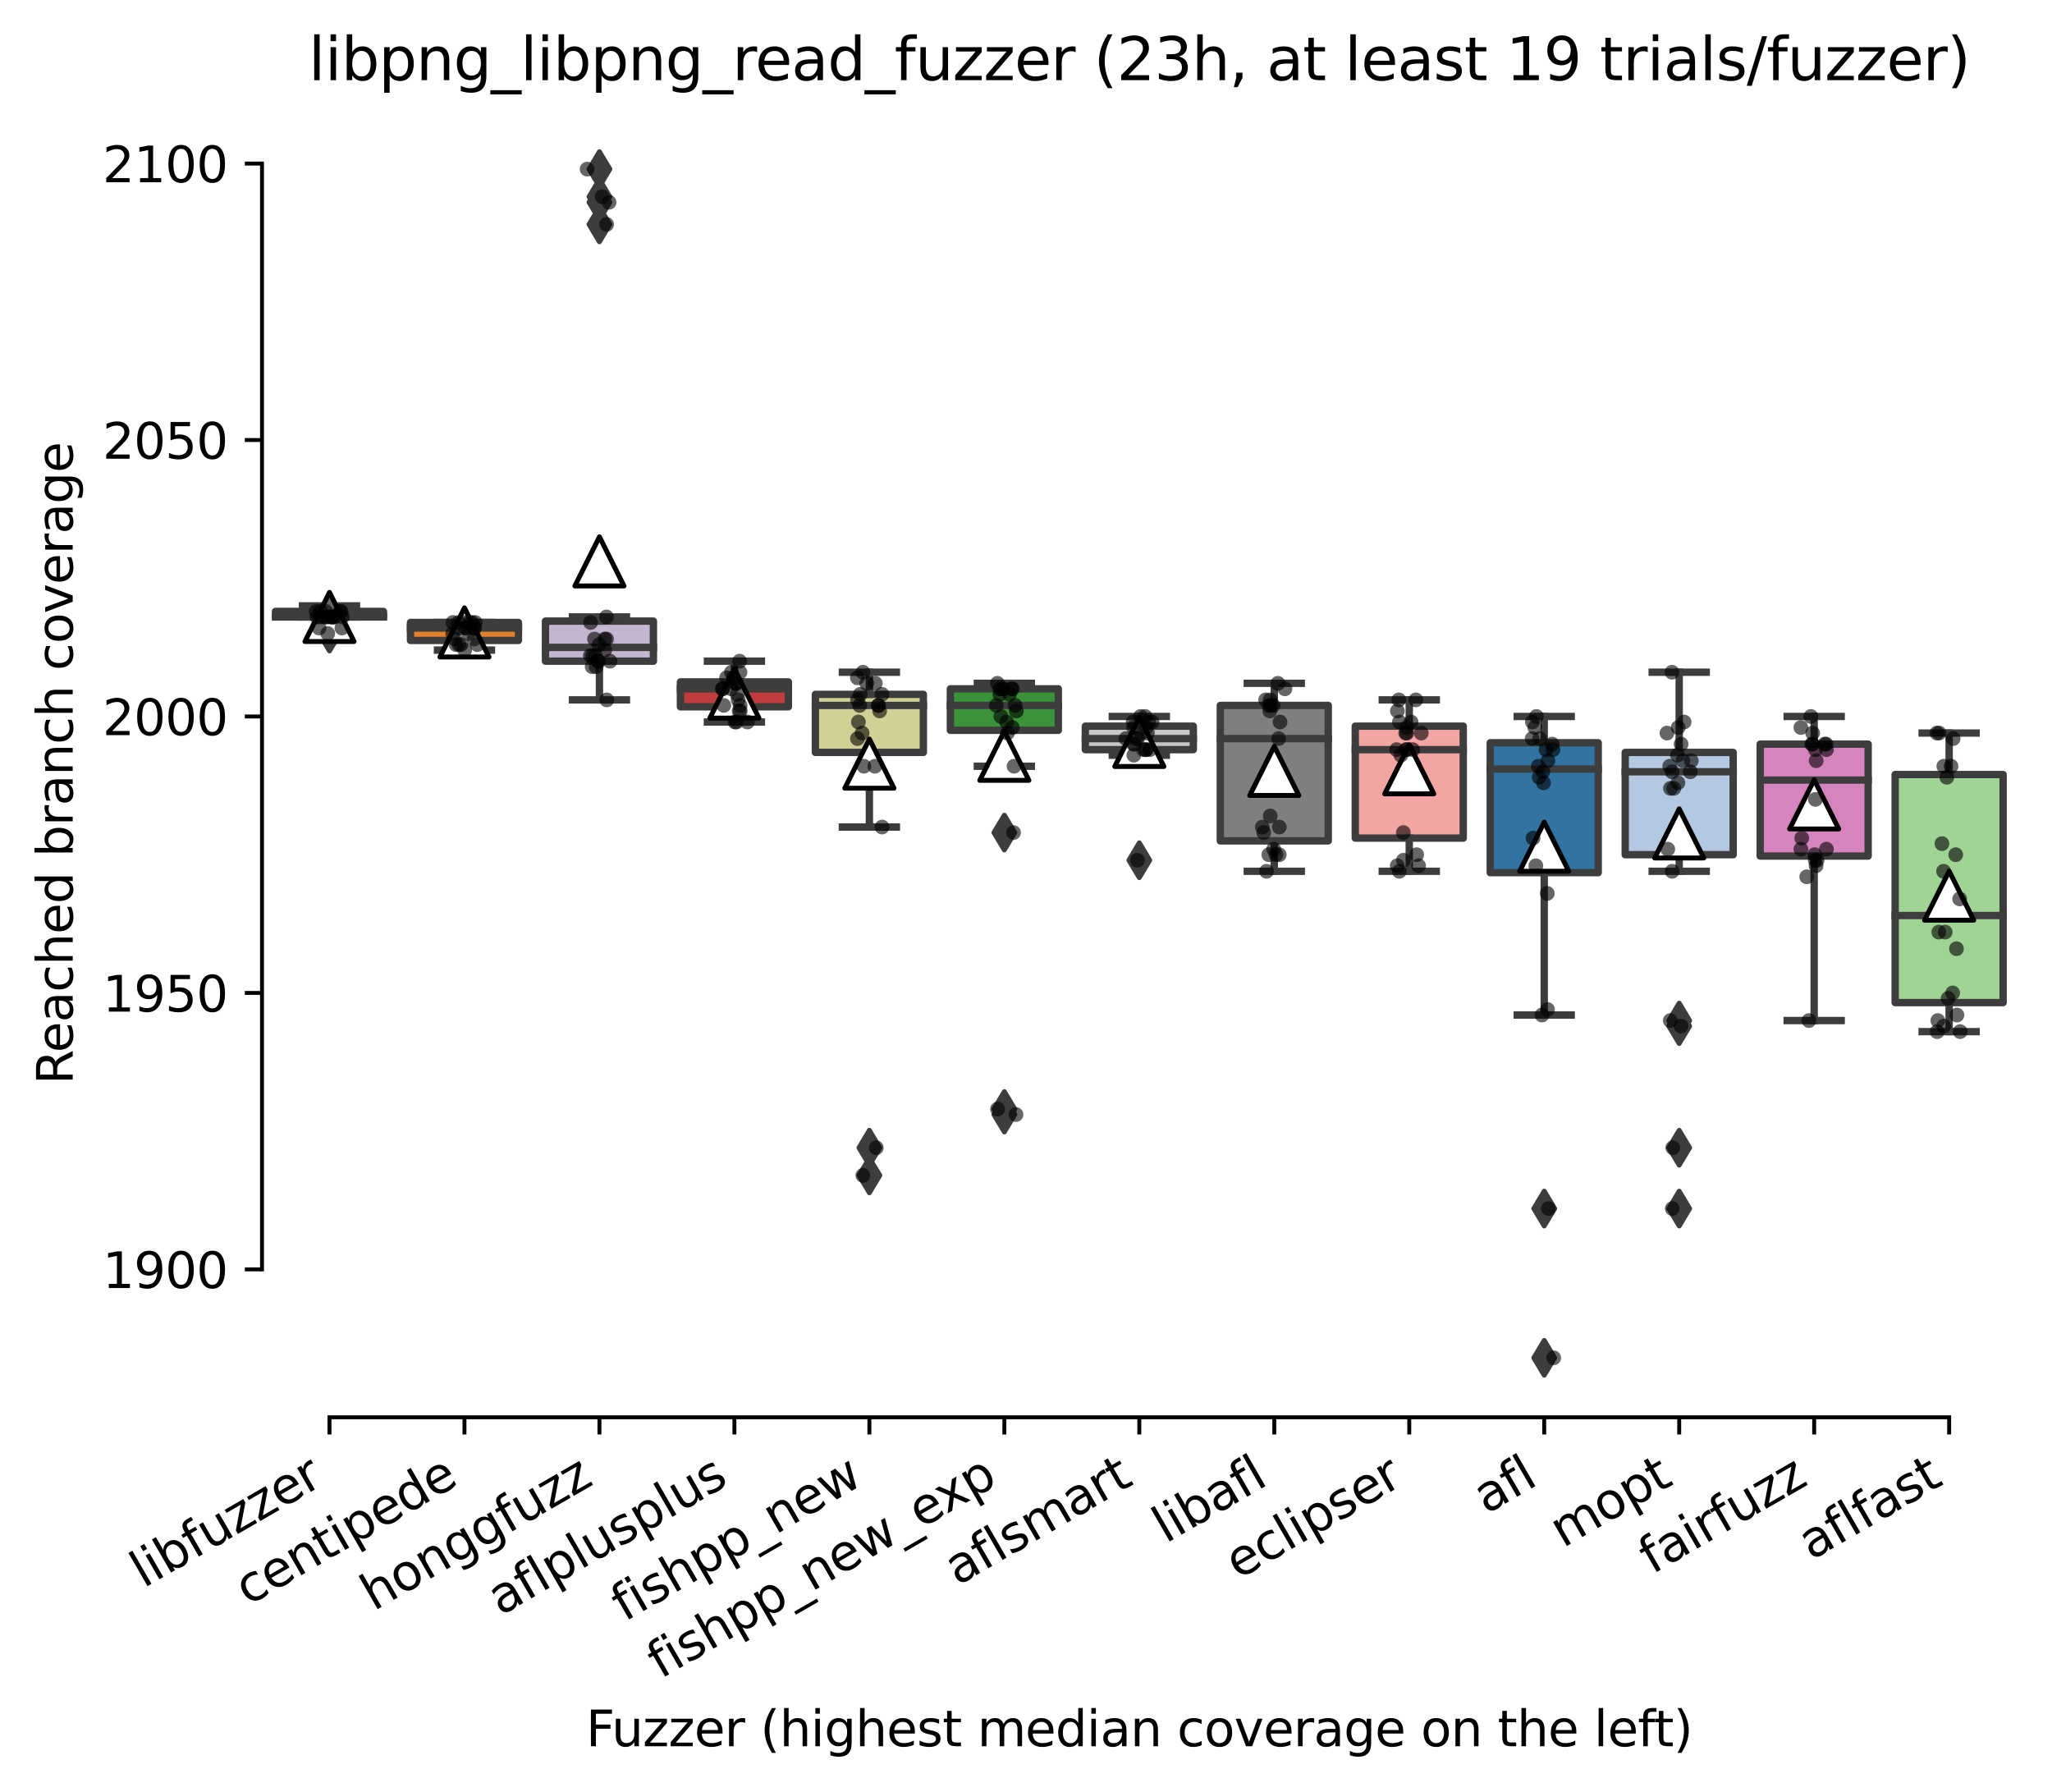 <?xml version="1.0" encoding="utf-8" standalone="no"?>
<!DOCTYPE svg PUBLIC "-//W3C//DTD SVG 1.1//EN"
  "http://www.w3.org/Graphics/SVG/1.1/DTD/svg11.dtd">
<svg xmlns:xlink="http://www.w3.org/1999/xlink" width="417.648pt" height="364.659pt" viewBox="0 0 417.648 364.659" xmlns="http://www.w3.org/2000/svg" version="1.1">
 <defs>
  <style type="text/css">*{stroke-linejoin: round; stroke-linecap: butt}</style>
 </defs>
 <g id="figure_1">
  <g id="patch_1">
   <path d="M 0 364.659 
L 417.648 364.659 
L 417.648 0 
L 0 0 
z
" style="fill: #ffffff"/>
  </g>
  <g id="axes_1">
   <g id="patch_2">
    <path d="M 53.328 288.43 
L 410.448 288.43 
L 410.448 22.318 
L 53.328 22.318 
z
" style="fill: #ffffff"/>
   </g>
   <g id="patch_3">
    <path d="M 56.075 125.556 
L 78.052 125.556 
L 78.052 124.431 
L 56.075 124.431 
L 56.075 125.556 
z
" clip-path="url(#pd3af962213)" style="fill: #a7d4dc; stroke: #3d3d3d; stroke-width: 1.5; stroke-linejoin: miter"/>
   </g>
   <g id="patch_4">
    <path d="M 83.546 130.338 
L 105.523 130.338 
L 105.523 126.681 
L 83.546 126.681 
L 83.546 130.338 
z
" clip-path="url(#pd3af962213)" style="fill: #e1812c; stroke: #3d3d3d; stroke-width: 1.5; stroke-linejoin: miter"/>
   </g>
   <g id="patch_5">
    <path d="M 111.017 134.558 
L 132.993 134.558 
L 132.993 126.4 
L 111.017 126.4 
L 111.017 134.558 
z
" clip-path="url(#pd3af962213)" style="fill: #c4b5d0; stroke: #3d3d3d; stroke-width: 1.5; stroke-linejoin: miter"/>
   </g>
   <g id="patch_6">
    <path d="M 138.488 143.841 
L 160.464 143.841 
L 160.464 138.777 
L 138.488 138.777 
L 138.488 143.841 
z
" clip-path="url(#pd3af962213)" style="fill: #c03d3e; stroke: #3d3d3d; stroke-width: 1.5; stroke-linejoin: miter"/>
   </g>
   <g id="patch_7">
    <path d="M 165.958 153.124 
L 187.935 153.124 
L 187.935 141.309 
L 165.958 141.309 
L 165.958 153.124 
z
" clip-path="url(#pd3af962213)" style="fill: #d1d197; stroke: #3d3d3d; stroke-width: 1.5; stroke-linejoin: miter"/>
   </g>
   <g id="patch_8">
    <path d="M 193.429 148.623 
L 215.406 148.623 
L 215.406 140.184 
L 193.429 140.184 
L 193.429 148.623 
z
" clip-path="url(#pd3af962213)" style="fill: #3a923a; stroke: #3d3d3d; stroke-width: 1.5; stroke-linejoin: miter"/>
   </g>
   <g id="patch_9">
    <path d="M 220.9 152.561 
L 242.876 152.561 
L 242.876 147.779 
L 220.9 147.779 
L 220.9 152.561 
z
" clip-path="url(#pd3af962213)" style="fill: #c7c7c7; stroke: #3d3d3d; stroke-width: 1.5; stroke-linejoin: miter"/>
   </g>
   <g id="patch_10">
    <path d="M 248.371 171.127 
L 270.347 171.127 
L 270.347 143.559 
L 248.371 143.559 
L 248.371 171.127 
z
" clip-path="url(#pd3af962213)" style="fill: #7f7f7f; stroke: #3d3d3d; stroke-width: 1.5; stroke-linejoin: miter"/>
   </g>
   <g id="patch_11">
    <path d="M 275.841 170.564 
L 297.818 170.564 
L 297.818 147.779 
L 275.841 147.779 
L 275.841 170.564 
z
" clip-path="url(#pd3af962213)" style="fill: #f2a5a3; stroke: #3d3d3d; stroke-width: 1.5; stroke-linejoin: miter"/>
   </g>
   <g id="patch_12">
    <path d="M 303.312 177.597 
L 325.289 177.597 
L 325.289 151.155 
L 303.312 151.155 
L 303.312 177.597 
z
" clip-path="url(#pd3af962213)" style="fill: #3274a1; stroke: #3d3d3d; stroke-width: 1.5; stroke-linejoin: miter"/>
   </g>
   <g id="patch_13">
    <path d="M 330.783 173.94 
L 352.76 173.94 
L 352.76 153.124 
L 330.783 153.124 
L 330.783 173.94 
z
" clip-path="url(#pd3af962213)" style="fill: #b5c8e1; stroke: #3d3d3d; stroke-width: 1.5; stroke-linejoin: miter"/>
   </g>
   <g id="patch_14">
    <path d="M 358.254 174.221 
L 380.23 174.221 
L 380.23 151.436 
L 358.254 151.436 
L 358.254 174.221 
z
" clip-path="url(#pd3af962213)" style="fill: #d684bd; stroke: #3d3d3d; stroke-width: 1.5; stroke-linejoin: miter"/>
   </g>
   <g id="patch_15">
    <path d="M 385.724 204.039 
L 407.701 204.039 
L 407.701 157.625 
L 385.724 157.625 
L 385.724 204.039 
z
" clip-path="url(#pd3af962213)" style="fill: #9fd495; stroke: #3d3d3d; stroke-width: 1.5; stroke-linejoin: miter"/>
   </g>
   <g id="matplotlib.axis_1">
    <g id="xtick_1">
     <g id="line2d_1">
      <defs>
       <path id="mb9df355c79" d="M 0 0 
L 0 3.5 
" style="stroke: #000000; stroke-width: 0.8"/>
      </defs>
      <g>
       <use xlink:href="#mb9df355c79" x="67.064" y="288.43" style="stroke: #000000; stroke-width: 0.8"/>
      </g>
     </g>
     <g id="text_1">
      <!-- libfuzzer -->
      <g transform="translate(29.197 323.272) rotate(-30) scale(0.1 -0.1)">
       <defs>
        <path id="DejaVuSans-6c" d="M 603 4863 
L 1178 4863 
L 1178 0 
L 603 0 
L 603 4863 
z
" transform="scale(0.016)"/>
        <path id="DejaVuSans-69" d="M 603 3500 
L 1178 3500 
L 1178 0 
L 603 0 
L 603 3500 
z
M 603 4863 
L 1178 4863 
L 1178 4134 
L 603 4134 
L 603 4863 
z
" transform="scale(0.016)"/>
        <path id="DejaVuSans-62" d="M 3116 1747 
Q 3116 2381 2855 2742 
Q 2594 3103 2138 3103 
Q 1681 3103 1420 2742 
Q 1159 2381 1159 1747 
Q 1159 1113 1420 752 
Q 1681 391 2138 391 
Q 2594 391 2855 752 
Q 3116 1113 3116 1747 
z
M 1159 2969 
Q 1341 3281 1617 3432 
Q 1894 3584 2278 3584 
Q 2916 3584 3314 3078 
Q 3713 2572 3713 1747 
Q 3713 922 3314 415 
Q 2916 -91 2278 -91 
Q 1894 -91 1617 61 
Q 1341 213 1159 525 
L 1159 0 
L 581 0 
L 581 4863 
L 1159 4863 
L 1159 2969 
z
" transform="scale(0.016)"/>
        <path id="DejaVuSans-66" d="M 2375 4863 
L 2375 4384 
L 1825 4384 
Q 1516 4384 1395 4259 
Q 1275 4134 1275 3809 
L 1275 3500 
L 2222 3500 
L 2222 3053 
L 1275 3053 
L 1275 0 
L 697 0 
L 697 3053 
L 147 3053 
L 147 3500 
L 697 3500 
L 697 3744 
Q 697 4328 969 4595 
Q 1241 4863 1831 4863 
L 2375 4863 
z
" transform="scale(0.016)"/>
        <path id="DejaVuSans-75" d="M 544 1381 
L 544 3500 
L 1119 3500 
L 1119 1403 
Q 1119 906 1312 657 
Q 1506 409 1894 409 
Q 2359 409 2629 706 
Q 2900 1003 2900 1516 
L 2900 3500 
L 3475 3500 
L 3475 0 
L 2900 0 
L 2900 538 
Q 2691 219 2414 64 
Q 2138 -91 1772 -91 
Q 1169 -91 856 284 
Q 544 659 544 1381 
z
M 1991 3584 
L 1991 3584 
z
" transform="scale(0.016)"/>
        <path id="DejaVuSans-7a" d="M 353 3500 
L 3084 3500 
L 3084 2975 
L 922 459 
L 3084 459 
L 3084 0 
L 275 0 
L 275 525 
L 2438 3041 
L 353 3041 
L 353 3500 
z
" transform="scale(0.016)"/>
        <path id="DejaVuSans-65" d="M 3597 1894 
L 3597 1613 
L 953 1613 
Q 991 1019 1311 708 
Q 1631 397 2203 397 
Q 2534 397 2845 478 
Q 3156 559 3463 722 
L 3463 178 
Q 3153 47 2828 -22 
Q 2503 -91 2169 -91 
Q 1331 -91 842 396 
Q 353 884 353 1716 
Q 353 2575 817 3079 
Q 1281 3584 2069 3584 
Q 2775 3584 3186 3129 
Q 3597 2675 3597 1894 
z
M 3022 2063 
Q 3016 2534 2758 2815 
Q 2500 3097 2075 3097 
Q 1594 3097 1305 2825 
Q 1016 2553 972 2059 
L 3022 2063 
z
" transform="scale(0.016)"/>
        <path id="DejaVuSans-72" d="M 2631 2963 
Q 2534 3019 2420 3045 
Q 2306 3072 2169 3072 
Q 1681 3072 1420 2755 
Q 1159 2438 1159 1844 
L 1159 0 
L 581 0 
L 581 3500 
L 1159 3500 
L 1159 2956 
Q 1341 3275 1631 3429 
Q 1922 3584 2338 3584 
Q 2397 3584 2469 3576 
Q 2541 3569 2628 3553 
L 2631 2963 
z
" transform="scale(0.016)"/>
       </defs>
       <use xlink:href="#DejaVuSans-6c"/>
       <use xlink:href="#DejaVuSans-69" x="27.783"/>
       <use xlink:href="#DejaVuSans-62" x="55.566"/>
       <use xlink:href="#DejaVuSans-66" x="119.043"/>
       <use xlink:href="#DejaVuSans-75" x="154.248"/>
       <use xlink:href="#DejaVuSans-7a" x="217.627"/>
       <use xlink:href="#DejaVuSans-7a" x="270.117"/>
       <use xlink:href="#DejaVuSans-65" x="322.607"/>
       <use xlink:href="#DejaVuSans-72" x="384.131"/>
      </g>
     </g>
    </g>
    <g id="xtick_2">
     <g id="line2d_2">
      <g>
       <use xlink:href="#mb9df355c79" x="94.534" y="288.43" style="stroke: #000000; stroke-width: 0.8"/>
      </g>
     </g>
     <g id="text_2">
      <!-- centipede -->
      <g transform="translate(50.461 326.856) rotate(-30) scale(0.1 -0.1)">
       <defs>
        <path id="DejaVuSans-63" d="M 3122 3366 
L 3122 2828 
Q 2878 2963 2633 3030 
Q 2388 3097 2138 3097 
Q 1578 3097 1268 2742 
Q 959 2388 959 1747 
Q 959 1106 1268 751 
Q 1578 397 2138 397 
Q 2388 397 2633 464 
Q 2878 531 3122 666 
L 3122 134 
Q 2881 22 2623 -34 
Q 2366 -91 2075 -91 
Q 1284 -91 818 406 
Q 353 903 353 1747 
Q 353 2603 823 3093 
Q 1294 3584 2113 3584 
Q 2378 3584 2631 3529 
Q 2884 3475 3122 3366 
z
" transform="scale(0.016)"/>
        <path id="DejaVuSans-6e" d="M 3513 2113 
L 3513 0 
L 2938 0 
L 2938 2094 
Q 2938 2591 2744 2837 
Q 2550 3084 2163 3084 
Q 1697 3084 1428 2787 
Q 1159 2491 1159 1978 
L 1159 0 
L 581 0 
L 581 3500 
L 1159 3500 
L 1159 2956 
Q 1366 3272 1645 3428 
Q 1925 3584 2291 3584 
Q 2894 3584 3203 3211 
Q 3513 2838 3513 2113 
z
" transform="scale(0.016)"/>
        <path id="DejaVuSans-74" d="M 1172 4494 
L 1172 3500 
L 2356 3500 
L 2356 3053 
L 1172 3053 
L 1172 1153 
Q 1172 725 1289 603 
Q 1406 481 1766 481 
L 2356 481 
L 2356 0 
L 1766 0 
Q 1100 0 847 248 
Q 594 497 594 1153 
L 594 3053 
L 172 3053 
L 172 3500 
L 594 3500 
L 594 4494 
L 1172 4494 
z
" transform="scale(0.016)"/>
        <path id="DejaVuSans-70" d="M 1159 525 
L 1159 -1331 
L 581 -1331 
L 581 3500 
L 1159 3500 
L 1159 2969 
Q 1341 3281 1617 3432 
Q 1894 3584 2278 3584 
Q 2916 3584 3314 3078 
Q 3713 2572 3713 1747 
Q 3713 922 3314 415 
Q 2916 -91 2278 -91 
Q 1894 -91 1617 61 
Q 1341 213 1159 525 
z
M 3116 1747 
Q 3116 2381 2855 2742 
Q 2594 3103 2138 3103 
Q 1681 3103 1420 2742 
Q 1159 2381 1159 1747 
Q 1159 1113 1420 752 
Q 1681 391 2138 391 
Q 2594 391 2855 752 
Q 3116 1113 3116 1747 
z
" transform="scale(0.016)"/>
        <path id="DejaVuSans-64" d="M 2906 2969 
L 2906 4863 
L 3481 4863 
L 3481 0 
L 2906 0 
L 2906 525 
Q 2725 213 2448 61 
Q 2172 -91 1784 -91 
Q 1150 -91 751 415 
Q 353 922 353 1747 
Q 353 2572 751 3078 
Q 1150 3584 1784 3584 
Q 2172 3584 2448 3432 
Q 2725 3281 2906 2969 
z
M 947 1747 
Q 947 1113 1208 752 
Q 1469 391 1925 391 
Q 2381 391 2643 752 
Q 2906 1113 2906 1747 
Q 2906 2381 2643 2742 
Q 2381 3103 1925 3103 
Q 1469 3103 1208 2742 
Q 947 2381 947 1747 
z
" transform="scale(0.016)"/>
       </defs>
       <use xlink:href="#DejaVuSans-63"/>
       <use xlink:href="#DejaVuSans-65" x="54.98"/>
       <use xlink:href="#DejaVuSans-6e" x="116.504"/>
       <use xlink:href="#DejaVuSans-74" x="179.883"/>
       <use xlink:href="#DejaVuSans-69" x="219.092"/>
       <use xlink:href="#DejaVuSans-70" x="246.875"/>
       <use xlink:href="#DejaVuSans-65" x="310.352"/>
       <use xlink:href="#DejaVuSans-64" x="371.875"/>
       <use xlink:href="#DejaVuSans-65" x="435.352"/>
      </g>
     </g>
    </g>
    <g id="xtick_3">
     <g id="line2d_3">
      <g>
       <use xlink:href="#mb9df355c79" x="122.005" y="288.43" style="stroke: #000000; stroke-width: 0.8"/>
      </g>
     </g>
     <g id="text_3">
      <!-- honggfuzz -->
      <g transform="translate(76.066 327.933) rotate(-30) scale(0.1 -0.1)">
       <defs>
        <path id="DejaVuSans-68" d="M 3513 2113 
L 3513 0 
L 2938 0 
L 2938 2094 
Q 2938 2591 2744 2837 
Q 2550 3084 2163 3084 
Q 1697 3084 1428 2787 
Q 1159 2491 1159 1978 
L 1159 0 
L 581 0 
L 581 4863 
L 1159 4863 
L 1159 2956 
Q 1366 3272 1645 3428 
Q 1925 3584 2291 3584 
Q 2894 3584 3203 3211 
Q 3513 2838 3513 2113 
z
" transform="scale(0.016)"/>
        <path id="DejaVuSans-6f" d="M 1959 3097 
Q 1497 3097 1228 2736 
Q 959 2375 959 1747 
Q 959 1119 1226 758 
Q 1494 397 1959 397 
Q 2419 397 2687 759 
Q 2956 1122 2956 1747 
Q 2956 2369 2687 2733 
Q 2419 3097 1959 3097 
z
M 1959 3584 
Q 2709 3584 3137 3096 
Q 3566 2609 3566 1747 
Q 3566 888 3137 398 
Q 2709 -91 1959 -91 
Q 1206 -91 779 398 
Q 353 888 353 1747 
Q 353 2609 779 3096 
Q 1206 3584 1959 3584 
z
" transform="scale(0.016)"/>
        <path id="DejaVuSans-67" d="M 2906 1791 
Q 2906 2416 2648 2759 
Q 2391 3103 1925 3103 
Q 1463 3103 1205 2759 
Q 947 2416 947 1791 
Q 947 1169 1205 825 
Q 1463 481 1925 481 
Q 2391 481 2648 825 
Q 2906 1169 2906 1791 
z
M 3481 434 
Q 3481 -459 3084 -895 
Q 2688 -1331 1869 -1331 
Q 1566 -1331 1297 -1286 
Q 1028 -1241 775 -1147 
L 775 -588 
Q 1028 -725 1275 -790 
Q 1522 -856 1778 -856 
Q 2344 -856 2625 -561 
Q 2906 -266 2906 331 
L 2906 616 
Q 2728 306 2450 153 
Q 2172 0 1784 0 
Q 1141 0 747 490 
Q 353 981 353 1791 
Q 353 2603 747 3093 
Q 1141 3584 1784 3584 
Q 2172 3584 2450 3431 
Q 2728 3278 2906 2969 
L 2906 3500 
L 3481 3500 
L 3481 434 
z
" transform="scale(0.016)"/>
       </defs>
       <use xlink:href="#DejaVuSans-68"/>
       <use xlink:href="#DejaVuSans-6f" x="63.379"/>
       <use xlink:href="#DejaVuSans-6e" x="124.561"/>
       <use xlink:href="#DejaVuSans-67" x="187.939"/>
       <use xlink:href="#DejaVuSans-67" x="251.416"/>
       <use xlink:href="#DejaVuSans-66" x="314.893"/>
       <use xlink:href="#DejaVuSans-75" x="350.098"/>
       <use xlink:href="#DejaVuSans-7a" x="413.477"/>
       <use xlink:href="#DejaVuSans-7a" x="465.967"/>
      </g>
     </g>
    </g>
    <g id="xtick_4">
     <g id="line2d_4">
      <g>
       <use xlink:href="#mb9df355c79" x="149.476" y="288.43" style="stroke: #000000; stroke-width: 0.8"/>
      </g>
     </g>
     <g id="text_4">
      <!-- aflplusplus -->
      <g transform="translate(101.867 328.897) rotate(-30) scale(0.1 -0.1)">
       <defs>
        <path id="DejaVuSans-61" d="M 2194 1759 
Q 1497 1759 1228 1600 
Q 959 1441 959 1056 
Q 959 750 1161 570 
Q 1363 391 1709 391 
Q 2188 391 2477 730 
Q 2766 1069 2766 1631 
L 2766 1759 
L 2194 1759 
z
M 3341 1997 
L 3341 0 
L 2766 0 
L 2766 531 
Q 2569 213 2275 61 
Q 1981 -91 1556 -91 
Q 1019 -91 701 211 
Q 384 513 384 1019 
Q 384 1609 779 1909 
Q 1175 2209 1959 2209 
L 2766 2209 
L 2766 2266 
Q 2766 2663 2505 2880 
Q 2244 3097 1772 3097 
Q 1472 3097 1187 3025 
Q 903 2953 641 2809 
L 641 3341 
Q 956 3463 1253 3523 
Q 1550 3584 1831 3584 
Q 2591 3584 2966 3190 
Q 3341 2797 3341 1997 
z
" transform="scale(0.016)"/>
        <path id="DejaVuSans-73" d="M 2834 3397 
L 2834 2853 
Q 2591 2978 2328 3040 
Q 2066 3103 1784 3103 
Q 1356 3103 1142 2972 
Q 928 2841 928 2578 
Q 928 2378 1081 2264 
Q 1234 2150 1697 2047 
L 1894 2003 
Q 2506 1872 2764 1633 
Q 3022 1394 3022 966 
Q 3022 478 2636 193 
Q 2250 -91 1575 -91 
Q 1294 -91 989 -36 
Q 684 19 347 128 
L 347 722 
Q 666 556 975 473 
Q 1284 391 1588 391 
Q 1994 391 2212 530 
Q 2431 669 2431 922 
Q 2431 1156 2273 1281 
Q 2116 1406 1581 1522 
L 1381 1569 
Q 847 1681 609 1914 
Q 372 2147 372 2553 
Q 372 3047 722 3315 
Q 1072 3584 1716 3584 
Q 2034 3584 2315 3537 
Q 2597 3491 2834 3397 
z
" transform="scale(0.016)"/>
       </defs>
       <use xlink:href="#DejaVuSans-61"/>
       <use xlink:href="#DejaVuSans-66" x="61.279"/>
       <use xlink:href="#DejaVuSans-6c" x="96.484"/>
       <use xlink:href="#DejaVuSans-70" x="124.268"/>
       <use xlink:href="#DejaVuSans-6c" x="187.744"/>
       <use xlink:href="#DejaVuSans-75" x="215.527"/>
       <use xlink:href="#DejaVuSans-73" x="278.906"/>
       <use xlink:href="#DejaVuSans-70" x="331.006"/>
       <use xlink:href="#DejaVuSans-6c" x="394.482"/>
       <use xlink:href="#DejaVuSans-75" x="422.266"/>
       <use xlink:href="#DejaVuSans-73" x="485.645"/>
      </g>
     </g>
    </g>
    <g id="xtick_5">
     <g id="line2d_5">
      <g>
       <use xlink:href="#mb9df355c79" x="176.947" y="288.43" style="stroke: #000000; stroke-width: 0.8"/>
      </g>
     </g>
     <g id="text_5">
      <!-- fishpp_new -->
      <g transform="translate(127.088 330.116) rotate(-30) scale(0.1 -0.1)">
       <defs>
        <path id="DejaVuSans-5f" d="M 3263 -1063 
L 3263 -1509 
L -63 -1509 
L -63 -1063 
L 3263 -1063 
z
" transform="scale(0.016)"/>
        <path id="DejaVuSans-77" d="M 269 3500 
L 844 3500 
L 1563 769 
L 2278 3500 
L 2956 3500 
L 3675 769 
L 4391 3500 
L 4966 3500 
L 4050 0 
L 3372 0 
L 2619 2869 
L 1863 0 
L 1184 0 
L 269 3500 
z
" transform="scale(0.016)"/>
       </defs>
       <use xlink:href="#DejaVuSans-66"/>
       <use xlink:href="#DejaVuSans-69" x="35.205"/>
       <use xlink:href="#DejaVuSans-73" x="62.988"/>
       <use xlink:href="#DejaVuSans-68" x="115.088"/>
       <use xlink:href="#DejaVuSans-70" x="178.467"/>
       <use xlink:href="#DejaVuSans-70" x="241.943"/>
       <use xlink:href="#DejaVuSans-5f" x="305.42"/>
       <use xlink:href="#DejaVuSans-6e" x="355.42"/>
       <use xlink:href="#DejaVuSans-65" x="418.799"/>
       <use xlink:href="#DejaVuSans-77" x="480.322"/>
      </g>
     </g>
    </g>
    <g id="xtick_6">
     <g id="line2d_6">
      <g>
       <use xlink:href="#mb9df355c79" x="204.417" y="288.43" style="stroke: #000000; stroke-width: 0.8"/>
      </g>
     </g>
     <g id="text_6">
      <!-- fishpp_new_exp -->
      <g transform="translate(134.427 341.739) rotate(-30) scale(0.1 -0.1)">
       <defs>
        <path id="DejaVuSans-78" d="M 3513 3500 
L 2247 1797 
L 3578 0 
L 2900 0 
L 1881 1375 
L 863 0 
L 184 0 
L 1544 1831 
L 300 3500 
L 978 3500 
L 1906 2253 
L 2834 3500 
L 3513 3500 
z
" transform="scale(0.016)"/>
       </defs>
       <use xlink:href="#DejaVuSans-66"/>
       <use xlink:href="#DejaVuSans-69" x="35.205"/>
       <use xlink:href="#DejaVuSans-73" x="62.988"/>
       <use xlink:href="#DejaVuSans-68" x="115.088"/>
       <use xlink:href="#DejaVuSans-70" x="178.467"/>
       <use xlink:href="#DejaVuSans-70" x="241.943"/>
       <use xlink:href="#DejaVuSans-5f" x="305.42"/>
       <use xlink:href="#DejaVuSans-6e" x="355.42"/>
       <use xlink:href="#DejaVuSans-65" x="418.799"/>
       <use xlink:href="#DejaVuSans-77" x="480.322"/>
       <use xlink:href="#DejaVuSans-5f" x="562.109"/>
       <use xlink:href="#DejaVuSans-65" x="612.109"/>
       <use xlink:href="#DejaVuSans-78" x="671.883"/>
       <use xlink:href="#DejaVuSans-70" x="731.062"/>
      </g>
     </g>
    </g>
    <g id="xtick_7">
     <g id="line2d_7">
      <g>
       <use xlink:href="#mb9df355c79" x="231.888" y="288.43" style="stroke: #000000; stroke-width: 0.8"/>
      </g>
     </g>
     <g id="text_7">
      <!-- aflsmart -->
      <g transform="translate(194.877 322.779) rotate(-30) scale(0.1 -0.1)">
       <defs>
        <path id="DejaVuSans-6d" d="M 3328 2828 
Q 3544 3216 3844 3400 
Q 4144 3584 4550 3584 
Q 5097 3584 5394 3201 
Q 5691 2819 5691 2113 
L 5691 0 
L 5113 0 
L 5113 2094 
Q 5113 2597 4934 2840 
Q 4756 3084 4391 3084 
Q 3944 3084 3684 2787 
Q 3425 2491 3425 1978 
L 3425 0 
L 2847 0 
L 2847 2094 
Q 2847 2600 2669 2842 
Q 2491 3084 2119 3084 
Q 1678 3084 1418 2786 
Q 1159 2488 1159 1978 
L 1159 0 
L 581 0 
L 581 3500 
L 1159 3500 
L 1159 2956 
Q 1356 3278 1631 3431 
Q 1906 3584 2284 3584 
Q 2666 3584 2933 3390 
Q 3200 3197 3328 2828 
z
" transform="scale(0.016)"/>
       </defs>
       <use xlink:href="#DejaVuSans-61"/>
       <use xlink:href="#DejaVuSans-66" x="61.279"/>
       <use xlink:href="#DejaVuSans-6c" x="96.484"/>
       <use xlink:href="#DejaVuSans-73" x="124.268"/>
       <use xlink:href="#DejaVuSans-6d" x="176.367"/>
       <use xlink:href="#DejaVuSans-61" x="273.779"/>
       <use xlink:href="#DejaVuSans-72" x="335.059"/>
       <use xlink:href="#DejaVuSans-74" x="376.172"/>
      </g>
     </g>
    </g>
    <g id="xtick_8">
     <g id="line2d_8">
      <g>
       <use xlink:href="#mb9df355c79" x="259.359" y="288.43" style="stroke: #000000; stroke-width: 0.8"/>
      </g>
     </g>
     <g id="text_8">
      <!-- libafl -->
      <g transform="translate(237.248 314.176) rotate(-30) scale(0.1 -0.1)">
       <use xlink:href="#DejaVuSans-6c"/>
       <use xlink:href="#DejaVuSans-69" x="27.783"/>
       <use xlink:href="#DejaVuSans-62" x="55.566"/>
       <use xlink:href="#DejaVuSans-61" x="119.043"/>
       <use xlink:href="#DejaVuSans-66" x="180.322"/>
       <use xlink:href="#DejaVuSans-6c" x="215.527"/>
      </g>
     </g>
    </g>
    <g id="xtick_9">
     <g id="line2d_9">
      <g>
       <use xlink:href="#mb9df355c79" x="286.83" y="288.43" style="stroke: #000000; stroke-width: 0.8"/>
      </g>
     </g>
     <g id="text_9">
      <!-- eclipser -->
      <g transform="translate(251.989 321.525) rotate(-30) scale(0.1 -0.1)">
       <use xlink:href="#DejaVuSans-65"/>
       <use xlink:href="#DejaVuSans-63" x="61.523"/>
       <use xlink:href="#DejaVuSans-6c" x="116.504"/>
       <use xlink:href="#DejaVuSans-69" x="144.287"/>
       <use xlink:href="#DejaVuSans-70" x="172.07"/>
       <use xlink:href="#DejaVuSans-73" x="235.547"/>
       <use xlink:href="#DejaVuSans-65" x="287.646"/>
       <use xlink:href="#DejaVuSans-72" x="349.17"/>
      </g>
     </g>
    </g>
    <g id="xtick_10">
     <g id="line2d_10">
      <g>
       <use xlink:href="#mb9df355c79" x="314.3" y="288.43" style="stroke: #000000; stroke-width: 0.8"/>
      </g>
     </g>
     <g id="text_10">
      <!-- afl -->
      <g transform="translate(302.499 308.224) rotate(-30) scale(0.1 -0.1)">
       <use xlink:href="#DejaVuSans-61"/>
       <use xlink:href="#DejaVuSans-66" x="61.279"/>
       <use xlink:href="#DejaVuSans-6c" x="96.484"/>
      </g>
     </g>
    </g>
    <g id="xtick_11">
     <g id="line2d_11">
      <g>
       <use xlink:href="#mb9df355c79" x="341.771" y="288.43" style="stroke: #000000; stroke-width: 0.8"/>
      </g>
     </g>
     <g id="text_11">
      <!-- mopt -->
      <g transform="translate(318.104 315.075) rotate(-30) scale(0.1 -0.1)">
       <use xlink:href="#DejaVuSans-6d"/>
       <use xlink:href="#DejaVuSans-6f" x="97.412"/>
       <use xlink:href="#DejaVuSans-70" x="158.594"/>
       <use xlink:href="#DejaVuSans-74" x="222.07"/>
      </g>
     </g>
    </g>
    <g id="xtick_12">
     <g id="line2d_12">
      <g>
       <use xlink:href="#mb9df355c79" x="369.242" y="288.43" style="stroke: #000000; stroke-width: 0.8"/>
      </g>
     </g>
     <g id="text_12">
      <!-- fairfuzz -->
      <g transform="translate(336.253 320.457) rotate(-30) scale(0.1 -0.1)">
       <use xlink:href="#DejaVuSans-66"/>
       <use xlink:href="#DejaVuSans-61" x="35.205"/>
       <use xlink:href="#DejaVuSans-69" x="96.484"/>
       <use xlink:href="#DejaVuSans-72" x="124.268"/>
       <use xlink:href="#DejaVuSans-66" x="165.381"/>
       <use xlink:href="#DejaVuSans-75" x="200.586"/>
       <use xlink:href="#DejaVuSans-7a" x="263.965"/>
       <use xlink:href="#DejaVuSans-7a" x="316.455"/>
      </g>
     </g>
    </g>
    <g id="xtick_13">
     <g id="line2d_13">
      <g>
       <use xlink:href="#mb9df355c79" x="396.713" y="288.43" style="stroke: #000000; stroke-width: 0.8"/>
      </g>
     </g>
     <g id="text_13">
      <!-- aflfast -->
      <g transform="translate(368.649 317.613) rotate(-30) scale(0.1 -0.1)">
       <use xlink:href="#DejaVuSans-61"/>
       <use xlink:href="#DejaVuSans-66" x="61.279"/>
       <use xlink:href="#DejaVuSans-6c" x="96.484"/>
       <use xlink:href="#DejaVuSans-66" x="124.268"/>
       <use xlink:href="#DejaVuSans-61" x="159.473"/>
       <use xlink:href="#DejaVuSans-73" x="220.752"/>
       <use xlink:href="#DejaVuSans-74" x="272.852"/>
      </g>
     </g>
    </g>
    <g id="text_14">
     <!-- Fuzzer (highest median coverage on the left) -->
     <g transform="translate(119.27 355.379) scale(0.1 -0.1)">
      <defs>
       <path id="DejaVuSans-46" d="M 628 4666 
L 3309 4666 
L 3309 4134 
L 1259 4134 
L 1259 2759 
L 3109 2759 
L 3109 2228 
L 1259 2228 
L 1259 0 
L 628 0 
L 628 4666 
z
" transform="scale(0.016)"/>
       <path id="DejaVuSans-20" transform="scale(0.016)"/>
       <path id="DejaVuSans-28" d="M 1984 4856 
Q 1566 4138 1362 3434 
Q 1159 2731 1159 2009 
Q 1159 1288 1364 580 
Q 1569 -128 1984 -844 
L 1484 -844 
Q 1016 -109 783 600 
Q 550 1309 550 2009 
Q 550 2706 781 3412 
Q 1013 4119 1484 4856 
L 1984 4856 
z
" transform="scale(0.016)"/>
       <path id="DejaVuSans-76" d="M 191 3500 
L 800 3500 
L 1894 563 
L 2988 3500 
L 3597 3500 
L 2284 0 
L 1503 0 
L 191 3500 
z
" transform="scale(0.016)"/>
       <path id="DejaVuSans-29" d="M 513 4856 
L 1013 4856 
Q 1481 4119 1714 3412 
Q 1947 2706 1947 2009 
Q 1947 1309 1714 600 
Q 1481 -109 1013 -844 
L 513 -844 
Q 928 -128 1133 580 
Q 1338 1288 1338 2009 
Q 1338 2731 1133 3434 
Q 928 4138 513 4856 
z
" transform="scale(0.016)"/>
      </defs>
      <use xlink:href="#DejaVuSans-46"/>
      <use xlink:href="#DejaVuSans-75" x="52.02"/>
      <use xlink:href="#DejaVuSans-7a" x="115.398"/>
      <use xlink:href="#DejaVuSans-7a" x="167.889"/>
      <use xlink:href="#DejaVuSans-65" x="220.379"/>
      <use xlink:href="#DejaVuSans-72" x="281.902"/>
      <use xlink:href="#DejaVuSans-20" x="323.016"/>
      <use xlink:href="#DejaVuSans-28" x="354.803"/>
      <use xlink:href="#DejaVuSans-68" x="393.816"/>
      <use xlink:href="#DejaVuSans-69" x="457.195"/>
      <use xlink:href="#DejaVuSans-67" x="484.979"/>
      <use xlink:href="#DejaVuSans-68" x="548.455"/>
      <use xlink:href="#DejaVuSans-65" x="611.834"/>
      <use xlink:href="#DejaVuSans-73" x="673.357"/>
      <use xlink:href="#DejaVuSans-74" x="725.457"/>
      <use xlink:href="#DejaVuSans-20" x="764.666"/>
      <use xlink:href="#DejaVuSans-6d" x="796.453"/>
      <use xlink:href="#DejaVuSans-65" x="893.865"/>
      <use xlink:href="#DejaVuSans-64" x="955.389"/>
      <use xlink:href="#DejaVuSans-69" x="1018.865"/>
      <use xlink:href="#DejaVuSans-61" x="1046.648"/>
      <use xlink:href="#DejaVuSans-6e" x="1107.928"/>
      <use xlink:href="#DejaVuSans-20" x="1171.307"/>
      <use xlink:href="#DejaVuSans-63" x="1203.094"/>
      <use xlink:href="#DejaVuSans-6f" x="1258.074"/>
      <use xlink:href="#DejaVuSans-76" x="1319.256"/>
      <use xlink:href="#DejaVuSans-65" x="1378.436"/>
      <use xlink:href="#DejaVuSans-72" x="1439.959"/>
      <use xlink:href="#DejaVuSans-61" x="1481.072"/>
      <use xlink:href="#DejaVuSans-67" x="1542.352"/>
      <use xlink:href="#DejaVuSans-65" x="1605.828"/>
      <use xlink:href="#DejaVuSans-20" x="1667.352"/>
      <use xlink:href="#DejaVuSans-6f" x="1699.139"/>
      <use xlink:href="#DejaVuSans-6e" x="1760.32"/>
      <use xlink:href="#DejaVuSans-20" x="1823.699"/>
      <use xlink:href="#DejaVuSans-74" x="1855.486"/>
      <use xlink:href="#DejaVuSans-68" x="1894.695"/>
      <use xlink:href="#DejaVuSans-65" x="1958.074"/>
      <use xlink:href="#DejaVuSans-20" x="2019.598"/>
      <use xlink:href="#DejaVuSans-6c" x="2051.385"/>
      <use xlink:href="#DejaVuSans-65" x="2079.168"/>
      <use xlink:href="#DejaVuSans-66" x="2140.691"/>
      <use xlink:href="#DejaVuSans-74" x="2174.146"/>
      <use xlink:href="#DejaVuSans-29" x="2213.355"/>
     </g>
    </g>
   </g>
   <g id="matplotlib.axis_2">
    <g id="ytick_1">
     <g id="line2d_14">
      <defs>
       <path id="mde0987906c" d="M 0 0 
L -3.5 0 
" style="stroke: #000000; stroke-width: 0.8"/>
      </defs>
      <g>
       <use xlink:href="#mde0987906c" x="53.328" y="258.331" style="stroke: #000000; stroke-width: 0.8"/>
      </g>
     </g>
     <g id="text_15">
      <!-- 1900 -->
      <g transform="translate(20.878 262.13) scale(0.1 -0.1)">
       <defs>
        <path id="DejaVuSans-31" d="M 794 531 
L 1825 531 
L 1825 4091 
L 703 3866 
L 703 4441 
L 1819 4666 
L 2450 4666 
L 2450 531 
L 3481 531 
L 3481 0 
L 794 0 
L 794 531 
z
" transform="scale(0.016)"/>
        <path id="DejaVuSans-39" d="M 703 97 
L 703 672 
Q 941 559 1184 500 
Q 1428 441 1663 441 
Q 2288 441 2617 861 
Q 2947 1281 2994 2138 
Q 2813 1869 2534 1725 
Q 2256 1581 1919 1581 
Q 1219 1581 811 2004 
Q 403 2428 403 3163 
Q 403 3881 828 4315 
Q 1253 4750 1959 4750 
Q 2769 4750 3195 4129 
Q 3622 3509 3622 2328 
Q 3622 1225 3098 567 
Q 2575 -91 1691 -91 
Q 1453 -91 1209 -44 
Q 966 3 703 97 
z
M 1959 2075 
Q 2384 2075 2632 2365 
Q 2881 2656 2881 3163 
Q 2881 3666 2632 3958 
Q 2384 4250 1959 4250 
Q 1534 4250 1286 3958 
Q 1038 3666 1038 3163 
Q 1038 2656 1286 2365 
Q 1534 2075 1959 2075 
z
" transform="scale(0.016)"/>
        <path id="DejaVuSans-30" d="M 2034 4250 
Q 1547 4250 1301 3770 
Q 1056 3291 1056 2328 
Q 1056 1369 1301 889 
Q 1547 409 2034 409 
Q 2525 409 2770 889 
Q 3016 1369 3016 2328 
Q 3016 3291 2770 3770 
Q 2525 4250 2034 4250 
z
M 2034 4750 
Q 2819 4750 3233 4129 
Q 3647 3509 3647 2328 
Q 3647 1150 3233 529 
Q 2819 -91 2034 -91 
Q 1250 -91 836 529 
Q 422 1150 422 2328 
Q 422 3509 836 4129 
Q 1250 4750 2034 4750 
z
" transform="scale(0.016)"/>
       </defs>
       <use xlink:href="#DejaVuSans-31"/>
       <use xlink:href="#DejaVuSans-39" x="63.623"/>
       <use xlink:href="#DejaVuSans-30" x="127.246"/>
       <use xlink:href="#DejaVuSans-30" x="190.869"/>
      </g>
     </g>
    </g>
    <g id="ytick_2">
     <g id="line2d_15">
      <g>
       <use xlink:href="#mde0987906c" x="53.328" y="202.07" style="stroke: #000000; stroke-width: 0.8"/>
      </g>
     </g>
     <g id="text_16">
      <!-- 1950 -->
      <g transform="translate(20.878 205.87) scale(0.1 -0.1)">
       <defs>
        <path id="DejaVuSans-35" d="M 691 4666 
L 3169 4666 
L 3169 4134 
L 1269 4134 
L 1269 2991 
Q 1406 3038 1543 3061 
Q 1681 3084 1819 3084 
Q 2600 3084 3056 2656 
Q 3513 2228 3513 1497 
Q 3513 744 3044 326 
Q 2575 -91 1722 -91 
Q 1428 -91 1123 -41 
Q 819 9 494 109 
L 494 744 
Q 775 591 1075 516 
Q 1375 441 1709 441 
Q 2250 441 2565 725 
Q 2881 1009 2881 1497 
Q 2881 1984 2565 2268 
Q 2250 2553 1709 2553 
Q 1456 2553 1204 2497 
Q 953 2441 691 2322 
L 691 4666 
z
" transform="scale(0.016)"/>
       </defs>
       <use xlink:href="#DejaVuSans-31"/>
       <use xlink:href="#DejaVuSans-39" x="63.623"/>
       <use xlink:href="#DejaVuSans-35" x="127.246"/>
       <use xlink:href="#DejaVuSans-30" x="190.869"/>
      </g>
     </g>
    </g>
    <g id="ytick_3">
     <g id="line2d_16">
      <g>
       <use xlink:href="#mde0987906c" x="53.328" y="145.81" style="stroke: #000000; stroke-width: 0.8"/>
      </g>
     </g>
     <g id="text_17">
      <!-- 2000 -->
      <g transform="translate(20.878 149.609) scale(0.1 -0.1)">
       <defs>
        <path id="DejaVuSans-32" d="M 1228 531 
L 3431 531 
L 3431 0 
L 469 0 
L 469 531 
Q 828 903 1448 1529 
Q 2069 2156 2228 2338 
Q 2531 2678 2651 2914 
Q 2772 3150 2772 3378 
Q 2772 3750 2511 3984 
Q 2250 4219 1831 4219 
Q 1534 4219 1204 4116 
Q 875 4013 500 3803 
L 500 4441 
Q 881 4594 1212 4672 
Q 1544 4750 1819 4750 
Q 2544 4750 2975 4387 
Q 3406 4025 3406 3419 
Q 3406 3131 3298 2873 
Q 3191 2616 2906 2266 
Q 2828 2175 2409 1742 
Q 1991 1309 1228 531 
z
" transform="scale(0.016)"/>
       </defs>
       <use xlink:href="#DejaVuSans-32"/>
       <use xlink:href="#DejaVuSans-30" x="63.623"/>
       <use xlink:href="#DejaVuSans-30" x="127.246"/>
       <use xlink:href="#DejaVuSans-30" x="190.869"/>
      </g>
     </g>
    </g>
    <g id="ytick_4">
     <g id="line2d_17">
      <g>
       <use xlink:href="#mde0987906c" x="53.328" y="89.549" style="stroke: #000000; stroke-width: 0.8"/>
      </g>
     </g>
     <g id="text_18">
      <!-- 2050 -->
      <g transform="translate(20.878 93.349) scale(0.1 -0.1)">
       <use xlink:href="#DejaVuSans-32"/>
       <use xlink:href="#DejaVuSans-30" x="63.623"/>
       <use xlink:href="#DejaVuSans-35" x="127.246"/>
       <use xlink:href="#DejaVuSans-30" x="190.869"/>
      </g>
     </g>
    </g>
    <g id="ytick_5">
     <g id="line2d_18">
      <g>
       <use xlink:href="#mde0987906c" x="53.328" y="33.289" style="stroke: #000000; stroke-width: 0.8"/>
      </g>
     </g>
     <g id="text_19">
      <!-- 2100 -->
      <g transform="translate(20.878 37.088) scale(0.1 -0.1)">
       <use xlink:href="#DejaVuSans-32"/>
       <use xlink:href="#DejaVuSans-31" x="63.623"/>
       <use xlink:href="#DejaVuSans-30" x="127.246"/>
       <use xlink:href="#DejaVuSans-30" x="190.869"/>
      </g>
     </g>
    </g>
    <g id="text_20">
     <!-- Reached branch coverage -->
     <g transform="translate(14.798 220.706) rotate(-90) scale(0.1 -0.1)">
      <defs>
       <path id="DejaVuSans-52" d="M 2841 2188 
Q 3044 2119 3236 1894 
Q 3428 1669 3622 1275 
L 4263 0 
L 3584 0 
L 2988 1197 
Q 2756 1666 2539 1819 
Q 2322 1972 1947 1972 
L 1259 1972 
L 1259 0 
L 628 0 
L 628 4666 
L 2053 4666 
Q 2853 4666 3247 4331 
Q 3641 3997 3641 3322 
Q 3641 2881 3436 2590 
Q 3231 2300 2841 2188 
z
M 1259 4147 
L 1259 2491 
L 2053 2491 
Q 2509 2491 2742 2702 
Q 2975 2913 2975 3322 
Q 2975 3731 2742 3939 
Q 2509 4147 2053 4147 
L 1259 4147 
z
" transform="scale(0.016)"/>
      </defs>
      <use xlink:href="#DejaVuSans-52"/>
      <use xlink:href="#DejaVuSans-65" x="64.982"/>
      <use xlink:href="#DejaVuSans-61" x="126.506"/>
      <use xlink:href="#DejaVuSans-63" x="187.785"/>
      <use xlink:href="#DejaVuSans-68" x="242.766"/>
      <use xlink:href="#DejaVuSans-65" x="306.145"/>
      <use xlink:href="#DejaVuSans-64" x="367.668"/>
      <use xlink:href="#DejaVuSans-20" x="431.145"/>
      <use xlink:href="#DejaVuSans-62" x="462.932"/>
      <use xlink:href="#DejaVuSans-72" x="526.408"/>
      <use xlink:href="#DejaVuSans-61" x="567.521"/>
      <use xlink:href="#DejaVuSans-6e" x="628.801"/>
      <use xlink:href="#DejaVuSans-63" x="692.18"/>
      <use xlink:href="#DejaVuSans-68" x="747.16"/>
      <use xlink:href="#DejaVuSans-20" x="810.539"/>
      <use xlink:href="#DejaVuSans-63" x="842.326"/>
      <use xlink:href="#DejaVuSans-6f" x="897.307"/>
      <use xlink:href="#DejaVuSans-76" x="958.488"/>
      <use xlink:href="#DejaVuSans-65" x="1017.668"/>
      <use xlink:href="#DejaVuSans-72" x="1079.191"/>
      <use xlink:href="#DejaVuSans-61" x="1120.305"/>
      <use xlink:href="#DejaVuSans-67" x="1181.584"/>
      <use xlink:href="#DejaVuSans-65" x="1245.061"/>
     </g>
    </g>
   </g>
   <g id="line2d_19">
    <path d="M 67.064 125.556 
L 67.064 125.556 
" clip-path="url(#pd3af962213)" style="fill: none; stroke: #3d3d3d; stroke-width: 1.5; stroke-linecap: square"/>
   </g>
   <g id="line2d_20">
    <path d="M 67.064 124.431 
L 67.064 123.306 
" clip-path="url(#pd3af962213)" style="fill: none; stroke: #3d3d3d; stroke-width: 1.5; stroke-linecap: square"/>
   </g>
   <g id="line2d_21">
    <path d="M 61.569 125.556 
L 72.558 125.556 
" clip-path="url(#pd3af962213)" style="fill: none; stroke: #3d3d3d; stroke-width: 1.5; stroke-linecap: square"/>
   </g>
   <g id="line2d_22">
    <path d="M 61.569 123.306 
L 72.558 123.306 
" clip-path="url(#pd3af962213)" style="fill: none; stroke: #3d3d3d; stroke-width: 1.5; stroke-linecap: square"/>
   </g>
   <g id="line2d_23">
    <defs>
     <path id="me3fda4bc0a" d="M -0 3.536 
L 2.121 0 
L -0 -3.536 
L -2.121 -0 
z
" style="stroke: #3d3d3d; stroke-linejoin: miter"/>
    </defs>
    <g clip-path="url(#pd3af962213)">
     <use xlink:href="#me3fda4bc0a" x="67.064" y="127.806" style="fill: #3d3d3d; stroke: #3d3d3d; stroke-linejoin: miter"/>
     <use xlink:href="#me3fda4bc0a" x="67.064" y="127.806" style="fill: #3d3d3d; stroke: #3d3d3d; stroke-linejoin: miter"/>
     <use xlink:href="#me3fda4bc0a" x="67.064" y="128.932" style="fill: #3d3d3d; stroke: #3d3d3d; stroke-linejoin: miter"/>
    </g>
   </g>
   <g id="line2d_24">
    <path d="M 94.534 130.338 
L 94.534 132.307 
" clip-path="url(#pd3af962213)" style="fill: none; stroke: #3d3d3d; stroke-width: 1.5; stroke-linecap: square"/>
   </g>
   <g id="line2d_25">
    <path d="M 94.534 126.681 
L 94.534 126.681 
" clip-path="url(#pd3af962213)" style="fill: none; stroke: #3d3d3d; stroke-width: 1.5; stroke-linecap: square"/>
   </g>
   <g id="line2d_26">
    <path d="M 89.04 132.307 
L 100.028 132.307 
" clip-path="url(#pd3af962213)" style="fill: none; stroke: #3d3d3d; stroke-width: 1.5; stroke-linecap: square"/>
   </g>
   <g id="line2d_27">
    <path d="M 89.04 126.681 
L 100.028 126.681 
" clip-path="url(#pd3af962213)" style="fill: none; stroke: #3d3d3d; stroke-width: 1.5; stroke-linecap: square"/>
   </g>
   <g id="line2d_28"/>
   <g id="line2d_29">
    <path d="M 122.005 134.558 
L 122.005 142.434 
" clip-path="url(#pd3af962213)" style="fill: none; stroke: #3d3d3d; stroke-width: 1.5; stroke-linecap: square"/>
   </g>
   <g id="line2d_30">
    <path d="M 122.005 126.4 
L 122.005 125.556 
" clip-path="url(#pd3af962213)" style="fill: none; stroke: #3d3d3d; stroke-width: 1.5; stroke-linecap: square"/>
   </g>
   <g id="line2d_31">
    <path d="M 116.511 142.434 
L 127.499 142.434 
" clip-path="url(#pd3af962213)" style="fill: none; stroke: #3d3d3d; stroke-width: 1.5; stroke-linecap: square"/>
   </g>
   <g id="line2d_32">
    <path d="M 116.511 125.556 
L 127.499 125.556 
" clip-path="url(#pd3af962213)" style="fill: none; stroke: #3d3d3d; stroke-width: 1.5; stroke-linecap: square"/>
   </g>
   <g id="line2d_33">
    <g clip-path="url(#pd3af962213)">
     <use xlink:href="#me3fda4bc0a" x="122.005" y="41.165" style="fill: #3d3d3d; stroke: #3d3d3d; stroke-linejoin: miter"/>
     <use xlink:href="#me3fda4bc0a" x="122.005" y="40.04" style="fill: #3d3d3d; stroke: #3d3d3d; stroke-linejoin: miter"/>
     <use xlink:href="#me3fda4bc0a" x="122.005" y="34.414" style="fill: #3d3d3d; stroke: #3d3d3d; stroke-linejoin: miter"/>
     <use xlink:href="#me3fda4bc0a" x="122.005" y="45.666" style="fill: #3d3d3d; stroke: #3d3d3d; stroke-linejoin: miter"/>
    </g>
   </g>
   <g id="line2d_34">
    <path d="M 149.476 143.841 
L 149.476 146.935 
" clip-path="url(#pd3af962213)" style="fill: none; stroke: #3d3d3d; stroke-width: 1.5; stroke-linecap: square"/>
   </g>
   <g id="line2d_35">
    <path d="M 149.476 138.777 
L 149.476 134.558 
" clip-path="url(#pd3af962213)" style="fill: none; stroke: #3d3d3d; stroke-width: 1.5; stroke-linecap: square"/>
   </g>
   <g id="line2d_36">
    <path d="M 143.982 146.935 
L 154.97 146.935 
" clip-path="url(#pd3af962213)" style="fill: none; stroke: #3d3d3d; stroke-width: 1.5; stroke-linecap: square"/>
   </g>
   <g id="line2d_37">
    <path d="M 143.982 134.558 
L 154.97 134.558 
" clip-path="url(#pd3af962213)" style="fill: none; stroke: #3d3d3d; stroke-width: 1.5; stroke-linecap: square"/>
   </g>
   <g id="line2d_38"/>
   <g id="line2d_39">
    <path d="M 176.947 153.124 
L 176.947 168.314 
" clip-path="url(#pd3af962213)" style="fill: none; stroke: #3d3d3d; stroke-width: 1.5; stroke-linecap: square"/>
   </g>
   <g id="line2d_40">
    <path d="M 176.947 141.309 
L 176.947 136.808 
" clip-path="url(#pd3af962213)" style="fill: none; stroke: #3d3d3d; stroke-width: 1.5; stroke-linecap: square"/>
   </g>
   <g id="line2d_41">
    <path d="M 171.452 168.314 
L 182.441 168.314 
" clip-path="url(#pd3af962213)" style="fill: none; stroke: #3d3d3d; stroke-width: 1.5; stroke-linecap: square"/>
   </g>
   <g id="line2d_42">
    <path d="M 171.452 136.808 
L 182.441 136.808 
" clip-path="url(#pd3af962213)" style="fill: none; stroke: #3d3d3d; stroke-width: 1.5; stroke-linecap: square"/>
   </g>
   <g id="line2d_43">
    <g clip-path="url(#pd3af962213)">
     <use xlink:href="#me3fda4bc0a" x="176.947" y="239.202" style="fill: #3d3d3d; stroke: #3d3d3d; stroke-linejoin: miter"/>
     <use xlink:href="#me3fda4bc0a" x="176.947" y="233.576" style="fill: #3d3d3d; stroke: #3d3d3d; stroke-linejoin: miter"/>
    </g>
   </g>
   <g id="line2d_44">
    <path d="M 204.417 148.623 
L 204.417 155.937 
" clip-path="url(#pd3af962213)" style="fill: none; stroke: #3d3d3d; stroke-width: 1.5; stroke-linecap: square"/>
   </g>
   <g id="line2d_45">
    <path d="M 204.417 140.184 
L 204.417 139.059 
" clip-path="url(#pd3af962213)" style="fill: none; stroke: #3d3d3d; stroke-width: 1.5; stroke-linecap: square"/>
   </g>
   <g id="line2d_46">
    <path d="M 198.923 155.937 
L 209.912 155.937 
" clip-path="url(#pd3af962213)" style="fill: none; stroke: #3d3d3d; stroke-width: 1.5; stroke-linecap: square"/>
   </g>
   <g id="line2d_47">
    <path d="M 198.923 139.059 
L 209.912 139.059 
" clip-path="url(#pd3af962213)" style="fill: none; stroke: #3d3d3d; stroke-width: 1.5; stroke-linecap: square"/>
   </g>
   <g id="line2d_48">
    <g clip-path="url(#pd3af962213)">
     <use xlink:href="#me3fda4bc0a" x="204.417" y="226.825" style="fill: #3d3d3d; stroke: #3d3d3d; stroke-linejoin: miter"/>
     <use xlink:href="#me3fda4bc0a" x="204.417" y="225.7" style="fill: #3d3d3d; stroke: #3d3d3d; stroke-linejoin: miter"/>
     <use xlink:href="#me3fda4bc0a" x="204.417" y="169.439" style="fill: #3d3d3d; stroke: #3d3d3d; stroke-linejoin: miter"/>
    </g>
   </g>
   <g id="line2d_49">
    <path d="M 231.888 152.561 
L 231.888 153.686 
" clip-path="url(#pd3af962213)" style="fill: none; stroke: #3d3d3d; stroke-width: 1.5; stroke-linecap: square"/>
   </g>
   <g id="line2d_50">
    <path d="M 231.888 147.779 
L 231.888 145.81 
" clip-path="url(#pd3af962213)" style="fill: none; stroke: #3d3d3d; stroke-width: 1.5; stroke-linecap: square"/>
   </g>
   <g id="line2d_51">
    <path d="M 226.394 153.686 
L 237.382 153.686 
" clip-path="url(#pd3af962213)" style="fill: none; stroke: #3d3d3d; stroke-width: 1.5; stroke-linecap: square"/>
   </g>
   <g id="line2d_52">
    <path d="M 226.394 145.81 
L 237.382 145.81 
" clip-path="url(#pd3af962213)" style="fill: none; stroke: #3d3d3d; stroke-width: 1.5; stroke-linecap: square"/>
   </g>
   <g id="line2d_53">
    <g clip-path="url(#pd3af962213)">
     <use xlink:href="#me3fda4bc0a" x="231.888" y="175.065" style="fill: #3d3d3d; stroke: #3d3d3d; stroke-linejoin: miter"/>
    </g>
   </g>
   <g id="line2d_54">
    <path d="M 259.359 171.127 
L 259.359 177.316 
" clip-path="url(#pd3af962213)" style="fill: none; stroke: #3d3d3d; stroke-width: 1.5; stroke-linecap: square"/>
   </g>
   <g id="line2d_55">
    <path d="M 259.359 143.559 
L 259.359 139.059 
" clip-path="url(#pd3af962213)" style="fill: none; stroke: #3d3d3d; stroke-width: 1.5; stroke-linecap: square"/>
   </g>
   <g id="line2d_56">
    <path d="M 253.865 177.316 
L 264.853 177.316 
" clip-path="url(#pd3af962213)" style="fill: none; stroke: #3d3d3d; stroke-width: 1.5; stroke-linecap: square"/>
   </g>
   <g id="line2d_57">
    <path d="M 253.865 139.059 
L 264.853 139.059 
" clip-path="url(#pd3af962213)" style="fill: none; stroke: #3d3d3d; stroke-width: 1.5; stroke-linecap: square"/>
   </g>
   <g id="line2d_58"/>
   <g id="line2d_59">
    <path d="M 286.83 170.564 
L 286.83 177.316 
" clip-path="url(#pd3af962213)" style="fill: none; stroke: #3d3d3d; stroke-width: 1.5; stroke-linecap: square"/>
   </g>
   <g id="line2d_60">
    <path d="M 286.83 147.779 
L 286.83 142.434 
" clip-path="url(#pd3af962213)" style="fill: none; stroke: #3d3d3d; stroke-width: 1.5; stroke-linecap: square"/>
   </g>
   <g id="line2d_61">
    <path d="M 281.336 177.316 
L 292.324 177.316 
" clip-path="url(#pd3af962213)" style="fill: none; stroke: #3d3d3d; stroke-width: 1.5; stroke-linecap: square"/>
   </g>
   <g id="line2d_62">
    <path d="M 281.336 142.434 
L 292.324 142.434 
" clip-path="url(#pd3af962213)" style="fill: none; stroke: #3d3d3d; stroke-width: 1.5; stroke-linecap: square"/>
   </g>
   <g id="line2d_63"/>
   <g id="line2d_64">
    <path d="M 314.3 177.597 
L 314.3 206.571 
" clip-path="url(#pd3af962213)" style="fill: none; stroke: #3d3d3d; stroke-width: 1.5; stroke-linecap: square"/>
   </g>
   <g id="line2d_65">
    <path d="M 314.3 151.155 
L 314.3 145.81 
" clip-path="url(#pd3af962213)" style="fill: none; stroke: #3d3d3d; stroke-width: 1.5; stroke-linecap: square"/>
   </g>
   <g id="line2d_66">
    <path d="M 308.806 206.571 
L 319.795 206.571 
" clip-path="url(#pd3af962213)" style="fill: none; stroke: #3d3d3d; stroke-width: 1.5; stroke-linecap: square"/>
   </g>
   <g id="line2d_67">
    <path d="M 308.806 145.81 
L 319.795 145.81 
" clip-path="url(#pd3af962213)" style="fill: none; stroke: #3d3d3d; stroke-width: 1.5; stroke-linecap: square"/>
   </g>
   <g id="line2d_68">
    <g clip-path="url(#pd3af962213)">
     <use xlink:href="#me3fda4bc0a" x="314.3" y="276.334" style="fill: #3d3d3d; stroke: #3d3d3d; stroke-linejoin: miter"/>
     <use xlink:href="#me3fda4bc0a" x="314.3" y="245.953" style="fill: #3d3d3d; stroke: #3d3d3d; stroke-linejoin: miter"/>
    </g>
   </g>
   <g id="line2d_69">
    <path d="M 341.771 173.94 
L 341.771 177.316 
" clip-path="url(#pd3af962213)" style="fill: none; stroke: #3d3d3d; stroke-width: 1.5; stroke-linecap: square"/>
   </g>
   <g id="line2d_70">
    <path d="M 341.771 153.124 
L 341.771 136.808 
" clip-path="url(#pd3af962213)" style="fill: none; stroke: #3d3d3d; stroke-width: 1.5; stroke-linecap: square"/>
   </g>
   <g id="line2d_71">
    <path d="M 336.277 177.316 
L 347.265 177.316 
" clip-path="url(#pd3af962213)" style="fill: none; stroke: #3d3d3d; stroke-width: 1.5; stroke-linecap: square"/>
   </g>
   <g id="line2d_72">
    <path d="M 336.277 136.808 
L 347.265 136.808 
" clip-path="url(#pd3af962213)" style="fill: none; stroke: #3d3d3d; stroke-width: 1.5; stroke-linecap: square"/>
   </g>
   <g id="line2d_73">
    <g clip-path="url(#pd3af962213)">
     <use xlink:href="#me3fda4bc0a" x="341.771" y="208.822" style="fill: #3d3d3d; stroke: #3d3d3d; stroke-linejoin: miter"/>
     <use xlink:href="#me3fda4bc0a" x="341.771" y="233.576" style="fill: #3d3d3d; stroke: #3d3d3d; stroke-linejoin: miter"/>
     <use xlink:href="#me3fda4bc0a" x="341.771" y="207.696" style="fill: #3d3d3d; stroke: #3d3d3d; stroke-linejoin: miter"/>
     <use xlink:href="#me3fda4bc0a" x="341.771" y="245.953" style="fill: #3d3d3d; stroke: #3d3d3d; stroke-linejoin: miter"/>
    </g>
   </g>
   <g id="line2d_74">
    <path d="M 369.242 174.221 
L 369.242 207.696 
" clip-path="url(#pd3af962213)" style="fill: none; stroke: #3d3d3d; stroke-width: 1.5; stroke-linecap: square"/>
   </g>
   <g id="line2d_75">
    <path d="M 369.242 151.436 
L 369.242 145.81 
" clip-path="url(#pd3af962213)" style="fill: none; stroke: #3d3d3d; stroke-width: 1.5; stroke-linecap: square"/>
   </g>
   <g id="line2d_76">
    <path d="M 363.748 207.696 
L 374.736 207.696 
" clip-path="url(#pd3af962213)" style="fill: none; stroke: #3d3d3d; stroke-width: 1.5; stroke-linecap: square"/>
   </g>
   <g id="line2d_77">
    <path d="M 363.748 145.81 
L 374.736 145.81 
" clip-path="url(#pd3af962213)" style="fill: none; stroke: #3d3d3d; stroke-width: 1.5; stroke-linecap: square"/>
   </g>
   <g id="line2d_78"/>
   <g id="line2d_79">
    <path d="M 396.713 204.039 
L 396.713 209.947 
" clip-path="url(#pd3af962213)" style="fill: none; stroke: #3d3d3d; stroke-width: 1.5; stroke-linecap: square"/>
   </g>
   <g id="line2d_80">
    <path d="M 396.713 157.625 
L 396.713 149.185 
" clip-path="url(#pd3af962213)" style="fill: none; stroke: #3d3d3d; stroke-width: 1.5; stroke-linecap: square"/>
   </g>
   <g id="line2d_81">
    <path d="M 391.219 209.947 
L 402.207 209.947 
" clip-path="url(#pd3af962213)" style="fill: none; stroke: #3d3d3d; stroke-width: 1.5; stroke-linecap: square"/>
   </g>
   <g id="line2d_82">
    <path d="M 391.219 149.185 
L 402.207 149.185 
" clip-path="url(#pd3af962213)" style="fill: none; stroke: #3d3d3d; stroke-width: 1.5; stroke-linecap: square"/>
   </g>
   <g id="line2d_83"/>
   <g id="line2d_84">
    <path d="M 56.075 125.556 
L 78.052 125.556 
" clip-path="url(#pd3af962213)" style="fill: none; stroke: #3d3d3d; stroke-width: 1.5; stroke-linecap: square"/>
   </g>
   <g id="line2d_85">
    <defs>
     <path id="m7bd3aeaf80" d="M 0 -5 
L -5 5 
L 5 5 
z
" style="stroke: #000000; stroke-linejoin: miter"/>
    </defs>
    <g clip-path="url(#pd3af962213)">
     <use xlink:href="#m7bd3aeaf80" x="67.064" y="125.556" style="fill: #ffffff; stroke: #000000; stroke-linejoin: miter"/>
    </g>
   </g>
   <g id="line2d_86">
    <path d="M 83.546 127.806 
L 105.523 127.806 
" clip-path="url(#pd3af962213)" style="fill: none; stroke: #3d3d3d; stroke-width: 1.5; stroke-linecap: square"/>
   </g>
   <g id="line2d_87">
    <g clip-path="url(#pd3af962213)">
     <use xlink:href="#m7bd3aeaf80" x="94.534" y="128.707" style="fill: #ffffff; stroke: #000000; stroke-linejoin: miter"/>
    </g>
   </g>
   <g id="line2d_88">
    <path d="M 111.017 131.745 
L 132.993 131.745 
" clip-path="url(#pd3af962213)" style="fill: none; stroke: #3d3d3d; stroke-width: 1.5; stroke-linecap: square"/>
   </g>
   <g id="line2d_89">
    <g clip-path="url(#pd3af962213)">
     <use xlink:href="#m7bd3aeaf80" x="122.005" y="114.248" style="fill: #ffffff; stroke: #000000; stroke-linejoin: miter"/>
    </g>
   </g>
   <g id="line2d_90">
    <path d="M 138.488 140.184 
L 160.464 140.184 
" clip-path="url(#pd3af962213)" style="fill: none; stroke: #3d3d3d; stroke-width: 1.5; stroke-linecap: square"/>
   </g>
   <g id="line2d_91">
    <g clip-path="url(#pd3af962213)">
     <use xlink:href="#m7bd3aeaf80" x="149.476" y="141.14" style="fill: #ffffff; stroke: #000000; stroke-linejoin: miter"/>
    </g>
   </g>
   <g id="line2d_92">
    <path d="M 165.958 143.559 
L 187.935 143.559 
" clip-path="url(#pd3af962213)" style="fill: none; stroke: #3d3d3d; stroke-width: 1.5; stroke-linecap: square"/>
   </g>
   <g id="line2d_93">
    <g clip-path="url(#pd3af962213)">
     <use xlink:href="#m7bd3aeaf80" x="176.947" y="155.404" style="fill: #ffffff; stroke: #000000; stroke-linejoin: miter"/>
    </g>
   </g>
   <g id="line2d_94">
    <path d="M 193.429 143.559 
L 215.406 143.559 
" clip-path="url(#pd3af962213)" style="fill: none; stroke: #3d3d3d; stroke-width: 1.5; stroke-linecap: square"/>
   </g>
   <g id="line2d_95">
    <g clip-path="url(#pd3af962213)">
     <use xlink:href="#m7bd3aeaf80" x="204.417" y="153.805" style="fill: #ffffff; stroke: #000000; stroke-linejoin: miter"/>
    </g>
   </g>
   <g id="line2d_96">
    <path d="M 220.9 150.311 
L 242.876 150.311 
" clip-path="url(#pd3af962213)" style="fill: none; stroke: #3d3d3d; stroke-width: 1.5; stroke-linecap: square"/>
   </g>
   <g id="line2d_97">
    <g clip-path="url(#pd3af962213)">
     <use xlink:href="#m7bd3aeaf80" x="231.888" y="150.986" style="fill: #ffffff; stroke: #000000; stroke-linejoin: miter"/>
    </g>
   </g>
   <g id="line2d_98">
    <path d="M 248.371 150.311 
L 270.347 150.311 
" clip-path="url(#pd3af962213)" style="fill: none; stroke: #3d3d3d; stroke-width: 1.5; stroke-linecap: square"/>
   </g>
   <g id="line2d_99">
    <g clip-path="url(#pd3af962213)">
     <use xlink:href="#m7bd3aeaf80" x="259.359" y="156.884" style="fill: #ffffff; stroke: #000000; stroke-linejoin: miter"/>
    </g>
   </g>
   <g id="line2d_100">
    <path d="M 275.841 152.561 
L 297.818 152.561 
" clip-path="url(#pd3af962213)" style="fill: none; stroke: #3d3d3d; stroke-width: 1.5; stroke-linecap: square"/>
   </g>
   <g id="line2d_101">
    <g clip-path="url(#pd3af962213)">
     <use xlink:href="#m7bd3aeaf80" x="286.83" y="156.556" style="fill: #ffffff; stroke: #000000; stroke-linejoin: miter"/>
    </g>
   </g>
   <g id="line2d_102">
    <path d="M 303.312 156.499 
L 325.289 156.499 
" clip-path="url(#pd3af962213)" style="fill: none; stroke: #3d3d3d; stroke-width: 1.5; stroke-linecap: square"/>
   </g>
   <g id="line2d_103">
    <g clip-path="url(#pd3af962213)">
     <use xlink:href="#m7bd3aeaf80" x="314.3" y="172.309" style="fill: #ffffff; stroke: #000000; stroke-linejoin: miter"/>
    </g>
   </g>
   <g id="line2d_104">
    <path d="M 330.783 157.062 
L 352.76 157.062 
" clip-path="url(#pd3af962213)" style="fill: none; stroke: #3d3d3d; stroke-width: 1.5; stroke-linecap: square"/>
   </g>
   <g id="line2d_105">
    <g clip-path="url(#pd3af962213)">
     <use xlink:href="#m7bd3aeaf80" x="341.771" y="169.608" style="fill: #ffffff; stroke: #000000; stroke-linejoin: miter"/>
    </g>
   </g>
   <g id="line2d_106">
    <path d="M 358.254 158.75 
L 380.23 158.75 
" clip-path="url(#pd3af962213)" style="fill: none; stroke: #3d3d3d; stroke-width: 1.5; stroke-linecap: square"/>
   </g>
   <g id="line2d_107">
    <g clip-path="url(#pd3af962213)">
     <use xlink:href="#m7bd3aeaf80" x="369.242" y="163.701" style="fill: #ffffff; stroke: #000000; stroke-linejoin: miter"/>
    </g>
   </g>
   <g id="line2d_108">
    <path d="M 385.724 186.317 
L 407.701 186.317 
" clip-path="url(#pd3af962213)" style="fill: none; stroke: #3d3d3d; stroke-width: 1.5; stroke-linecap: square"/>
   </g>
   <g id="line2d_109">
    <g clip-path="url(#pd3af962213)">
     <use xlink:href="#m7bd3aeaf80" x="396.713" y="182.267" style="fill: #ffffff; stroke: #000000; stroke-linejoin: miter"/>
    </g>
   </g>
   <g id="patch_16">
    <path d="M 53.328 258.331 
L 53.328 33.289 
" style="fill: none; stroke: #000000; stroke-width: 0.8; stroke-linejoin: miter; stroke-linecap: square"/>
   </g>
   <g id="patch_17">
    <path d="M 67.064 288.43 
L 396.713 288.43 
" style="fill: none; stroke: #000000; stroke-width: 0.8; stroke-linejoin: miter; stroke-linecap: square"/>
   </g>
   <g id="PathCollection_1">
    <defs>
     <path id="m37194c605d" d="M 0 1.5 
C 0.398 1.5 0.779 1.342 1.061 1.061 
C 1.342 0.779 1.5 0.398 1.5 0 
C 1.5 -0.398 1.342 -0.779 1.061 -1.061 
C 0.779 -1.342 0.398 -1.5 0 -1.5 
C -0.398 -1.5 -0.779 -1.342 -1.061 -1.061 
C -1.342 -0.779 -1.5 -0.398 -1.5 0 
C -1.5 0.398 -1.342 0.779 -1.061 1.061 
C -0.779 1.342 -0.398 1.5 0 1.5 
z
"/>
    </defs>
    <g clip-path="url(#pd3af962213)">
     <use xlink:href="#m37194c605d" x="69.204" y="124.431" style="fill-opacity: 0.6"/>
     <use xlink:href="#m37194c605d" x="64.938" y="127.806" style="fill-opacity: 0.6"/>
     <use xlink:href="#m37194c605d" x="67.228" y="123.306" style="fill-opacity: 0.6"/>
     <use xlink:href="#m37194c605d" x="67.434" y="125.556" style="fill-opacity: 0.6"/>
     <use xlink:href="#m37194c605d" x="69.421" y="124.431" style="fill-opacity: 0.6"/>
     <use xlink:href="#m37194c605d" x="64.516" y="125.556" style="fill-opacity: 0.6"/>
     <use xlink:href="#m37194c605d" x="67.475" y="125.556" style="fill-opacity: 0.6"/>
     <use xlink:href="#m37194c605d" x="65.985" y="125.556" style="fill-opacity: 0.6"/>
     <use xlink:href="#m37194c605d" x="65.204" y="125.556" style="fill-opacity: 0.6"/>
     <use xlink:href="#m37194c605d" x="67.956" y="125.556" style="fill-opacity: 0.6"/>
     <use xlink:href="#m37194c605d" x="68.048" y="125.556" style="fill-opacity: 0.6"/>
     <use xlink:href="#m37194c605d" x="69.591" y="127.806" style="fill-opacity: 0.6"/>
     <use xlink:href="#m37194c605d" x="67.623" y="125.556" style="fill-opacity: 0.6"/>
     <use xlink:href="#m37194c605d" x="66.287" y="124.431" style="fill-opacity: 0.6"/>
     <use xlink:href="#m37194c605d" x="66.765" y="125.556" style="fill-opacity: 0.6"/>
     <use xlink:href="#m37194c605d" x="66.3" y="125.556" style="fill-opacity: 0.6"/>
     <use xlink:href="#m37194c605d" x="64.355" y="124.431" style="fill-opacity: 0.6"/>
     <use xlink:href="#m37194c605d" x="65.227" y="124.431" style="fill-opacity: 0.6"/>
     <use xlink:href="#m37194c605d" x="66.705" y="128.932" style="fill-opacity: 0.6"/>
     <use xlink:href="#m37194c605d" x="69.669" y="125.556" style="fill-opacity: 0.6"/>
    </g>
   </g>
   <g id="PathCollection_2">
    <g clip-path="url(#pd3af962213)">
     <use xlink:href="#m37194c605d" x="94.627" y="127.806" style="fill-opacity: 0.6"/>
     <use xlink:href="#m37194c605d" x="92.146" y="128.932" style="fill-opacity: 0.6"/>
     <use xlink:href="#m37194c605d" x="93.823" y="131.182" style="fill-opacity: 0.6"/>
     <use xlink:href="#m37194c605d" x="92.845" y="131.182" style="fill-opacity: 0.6"/>
     <use xlink:href="#m37194c605d" x="94.582" y="132.307" style="fill-opacity: 0.6"/>
     <use xlink:href="#m37194c605d" x="94.847" y="127.806" style="fill-opacity: 0.6"/>
     <use xlink:href="#m37194c605d" x="93.436" y="131.182" style="fill-opacity: 0.6"/>
     <use xlink:href="#m37194c605d" x="95.398" y="128.932" style="fill-opacity: 0.6"/>
     <use xlink:href="#m37194c605d" x="96.394" y="127.806" style="fill-opacity: 0.6"/>
     <use xlink:href="#m37194c605d" x="96.043" y="126.681" style="fill-opacity: 0.6"/>
     <use xlink:href="#m37194c605d" x="96.728" y="126.681" style="fill-opacity: 0.6"/>
     <use xlink:href="#m37194c605d" x="93.507" y="127.806" style="fill-opacity: 0.6"/>
     <use xlink:href="#m37194c605d" x="97.152" y="131.182" style="fill-opacity: 0.6"/>
     <use xlink:href="#m37194c605d" x="96.499" y="130.057" style="fill-opacity: 0.6"/>
     <use xlink:href="#m37194c605d" x="92.6" y="130.057" style="fill-opacity: 0.6"/>
     <use xlink:href="#m37194c605d" x="95.57" y="126.681" style="fill-opacity: 0.6"/>
     <use xlink:href="#m37194c605d" x="96.598" y="127.806" style="fill-opacity: 0.6"/>
     <use xlink:href="#m37194c605d" x="92.183" y="126.681" style="fill-opacity: 0.6"/>
     <use xlink:href="#m37194c605d" x="93.307" y="126.681" style="fill-opacity: 0.6"/>
     <use xlink:href="#m37194c605d" x="94.763" y="126.681" style="fill-opacity: 0.6"/>
    </g>
   </g>
   <g id="PathCollection_3">
    <g clip-path="url(#pd3af962213)">
     <use xlink:href="#m37194c605d" x="123.969" y="41.165" style="fill-opacity: 0.6"/>
     <use xlink:href="#m37194c605d" x="120.529" y="135.683" style="fill-opacity: 0.6"/>
     <use xlink:href="#m37194c605d" x="121.343" y="135.683" style="fill-opacity: 0.6"/>
     <use xlink:href="#m37194c605d" x="123.084" y="130.057" style="fill-opacity: 0.6"/>
     <use xlink:href="#m37194c605d" x="123.431" y="125.556" style="fill-opacity: 0.6"/>
     <use xlink:href="#m37194c605d" x="121" y="130.057" style="fill-opacity: 0.6"/>
     <use xlink:href="#m37194c605d" x="121.717" y="134.558" style="fill-opacity: 0.6"/>
     <use xlink:href="#m37194c605d" x="123.494" y="142.434" style="fill-opacity: 0.6"/>
     <use xlink:href="#m37194c605d" x="120.152" y="133.433" style="fill-opacity: 0.6"/>
     <use xlink:href="#m37194c605d" x="121.141" y="133.433" style="fill-opacity: 0.6"/>
     <use xlink:href="#m37194c605d" x="122.541" y="40.04" style="fill-opacity: 0.6"/>
     <use xlink:href="#m37194c605d" x="121.945" y="131.182" style="fill-opacity: 0.6"/>
     <use xlink:href="#m37194c605d" x="120.204" y="126.681" style="fill-opacity: 0.6"/>
     <use xlink:href="#m37194c605d" x="121.801" y="134.558" style="fill-opacity: 0.6"/>
     <use xlink:href="#m37194c605d" x="119.5" y="34.414" style="fill-opacity: 0.6"/>
     <use xlink:href="#m37194c605d" x="120.591" y="133.433" style="fill-opacity: 0.6"/>
     <use xlink:href="#m37194c605d" x="123.087" y="132.307" style="fill-opacity: 0.6"/>
     <use xlink:href="#m37194c605d" x="123.47" y="45.666" style="fill-opacity: 0.6"/>
     <use xlink:href="#m37194c605d" x="123.452" y="130.057" style="fill-opacity: 0.6"/>
     <use xlink:href="#m37194c605d" x="124.153" y="134.558" style="fill-opacity: 0.6"/>
    </g>
   </g>
   <g id="PathCollection_4">
    <g clip-path="url(#pd3af962213)">
     <use xlink:href="#m37194c605d" x="150.44" y="144.685" style="fill-opacity: 0.6"/>
     <use xlink:href="#m37194c605d" x="149.291" y="137.933" style="fill-opacity: 0.6"/>
     <use xlink:href="#m37194c605d" x="150.668" y="144.685" style="fill-opacity: 0.6"/>
     <use xlink:href="#m37194c605d" x="149.581" y="146.935" style="fill-opacity: 0.6"/>
     <use xlink:href="#m37194c605d" x="152.126" y="146.935" style="fill-opacity: 0.6"/>
     <use xlink:href="#m37194c605d" x="149.889" y="146.935" style="fill-opacity: 0.6"/>
     <use xlink:href="#m37194c605d" x="147.013" y="140.184" style="fill-opacity: 0.6"/>
     <use xlink:href="#m37194c605d" x="147.308" y="143.559" style="fill-opacity: 0.6"/>
     <use xlink:href="#m37194c605d" x="147.101" y="140.184" style="fill-opacity: 0.6"/>
     <use xlink:href="#m37194c605d" x="150.609" y="136.808" style="fill-opacity: 0.6"/>
     <use xlink:href="#m37194c605d" x="150.638" y="143.559" style="fill-opacity: 0.6"/>
     <use xlink:href="#m37194c605d" x="148.825" y="140.184" style="fill-opacity: 0.6"/>
     <use xlink:href="#m37194c605d" x="150.235" y="142.434" style="fill-opacity: 0.6"/>
     <use xlink:href="#m37194c605d" x="150.53" y="134.558" style="fill-opacity: 0.6"/>
     <use xlink:href="#m37194c605d" x="149.643" y="139.059" style="fill-opacity: 0.6"/>
     <use xlink:href="#m37194c605d" x="148.877" y="136.808" style="fill-opacity: 0.6"/>
     <use xlink:href="#m37194c605d" x="149.803" y="139.059" style="fill-opacity: 0.6"/>
     <use xlink:href="#m37194c605d" x="150.05" y="141.309" style="fill-opacity: 0.6"/>
     <use xlink:href="#m37194c605d" x="147.881" y="137.933" style="fill-opacity: 0.6"/>
     <use xlink:href="#m37194c605d" x="149.886" y="139.059" style="fill-opacity: 0.6"/>
    </g>
   </g>
   <g id="PathCollection_5">
    <g clip-path="url(#pd3af962213)">
     <use xlink:href="#m37194c605d" x="175.619" y="239.202" style="fill-opacity: 0.6"/>
     <use xlink:href="#m37194c605d" x="178.35" y="233.576" style="fill-opacity: 0.6"/>
     <use xlink:href="#m37194c605d" x="179.523" y="168.314" style="fill-opacity: 0.6"/>
     <use xlink:href="#m37194c605d" x="178.151" y="139.059" style="fill-opacity: 0.6"/>
     <use xlink:href="#m37194c605d" x="174.527" y="150.311" style="fill-opacity: 0.6"/>
     <use xlink:href="#m37194c605d" x="176.399" y="139.059" style="fill-opacity: 0.6"/>
     <use xlink:href="#m37194c605d" x="178.069" y="155.937" style="fill-opacity: 0.6"/>
     <use xlink:href="#m37194c605d" x="175.637" y="136.808" style="fill-opacity: 0.6"/>
     <use xlink:href="#m37194c605d" x="175.84" y="155.937" style="fill-opacity: 0.6"/>
     <use xlink:href="#m37194c605d" x="174.506" y="137.933" style="fill-opacity: 0.6"/>
     <use xlink:href="#m37194c605d" x="174.532" y="142.434" style="fill-opacity: 0.6"/>
     <use xlink:href="#m37194c605d" x="178.825" y="143.559" style="fill-opacity: 0.6"/>
     <use xlink:href="#m37194c605d" x="178.744" y="143.559" style="fill-opacity: 0.6"/>
     <use xlink:href="#m37194c605d" x="174.962" y="143.559" style="fill-opacity: 0.6"/>
     <use xlink:href="#m37194c605d" x="175.474" y="149.185" style="fill-opacity: 0.6"/>
     <use xlink:href="#m37194c605d" x="179.513" y="141.309" style="fill-opacity: 0.6"/>
     <use xlink:href="#m37194c605d" x="174.714" y="146.935" style="fill-opacity: 0.6"/>
     <use xlink:href="#m37194c605d" x="179.038" y="144.685" style="fill-opacity: 0.6"/>
     <use xlink:href="#m37194c605d" x="175.088" y="141.309" style="fill-opacity: 0.6"/>
    </g>
   </g>
   <g id="PathCollection_6">
    <g clip-path="url(#pd3af962213)">
     <use xlink:href="#m37194c605d" x="205.044" y="149.185" style="fill-opacity: 0.6"/>
     <use xlink:href="#m37194c605d" x="206.786" y="226.825" style="fill-opacity: 0.6"/>
     <use xlink:href="#m37194c605d" x="206.399" y="155.937" style="fill-opacity: 0.6"/>
     <use xlink:href="#m37194c605d" x="202.995" y="139.059" style="fill-opacity: 0.6"/>
     <use xlink:href="#m37194c605d" x="206.622" y="143.559" style="fill-opacity: 0.6"/>
     <use xlink:href="#m37194c605d" x="203.033" y="225.7" style="fill-opacity: 0.6"/>
     <use xlink:href="#m37194c605d" x="202.775" y="143.559" style="fill-opacity: 0.6"/>
     <use xlink:href="#m37194c605d" x="206.041" y="148.06" style="fill-opacity: 0.6"/>
     <use xlink:href="#m37194c605d" x="204.175" y="140.184" style="fill-opacity: 0.6"/>
     <use xlink:href="#m37194c605d" x="203.488" y="140.184" style="fill-opacity: 0.6"/>
     <use xlink:href="#m37194c605d" x="203.716" y="145.81" style="fill-opacity: 0.6"/>
     <use xlink:href="#m37194c605d" x="203.487" y="141.309" style="fill-opacity: 0.6"/>
     <use xlink:href="#m37194c605d" x="204.877" y="146.935" style="fill-opacity: 0.6"/>
     <use xlink:href="#m37194c605d" x="203.949" y="140.184" style="fill-opacity: 0.6"/>
     <use xlink:href="#m37194c605d" x="206.288" y="169.439" style="fill-opacity: 0.6"/>
     <use xlink:href="#m37194c605d" x="206.05" y="140.184" style="fill-opacity: 0.6"/>
     <use xlink:href="#m37194c605d" x="205.478" y="141.309" style="fill-opacity: 0.6"/>
     <use xlink:href="#m37194c605d" x="206.863" y="144.685" style="fill-opacity: 0.6"/>
     <use xlink:href="#m37194c605d" x="205.865" y="140.184" style="fill-opacity: 0.6"/>
    </g>
   </g>
   <g id="PathCollection_7">
    <g clip-path="url(#pd3af962213)">
     <use xlink:href="#m37194c605d" x="232.141" y="145.81" style="fill-opacity: 0.6"/>
     <use xlink:href="#m37194c605d" x="234.007" y="152.561" style="fill-opacity: 0.6"/>
     <use xlink:href="#m37194c605d" x="234.485" y="146.935" style="fill-opacity: 0.6"/>
     <use xlink:href="#m37194c605d" x="231.549" y="150.311" style="fill-opacity: 0.6"/>
     <use xlink:href="#m37194c605d" x="230.888" y="151.436" style="fill-opacity: 0.6"/>
     <use xlink:href="#m37194c605d" x="233.079" y="145.81" style="fill-opacity: 0.6"/>
     <use xlink:href="#m37194c605d" x="230.779" y="153.686" style="fill-opacity: 0.6"/>
     <use xlink:href="#m37194c605d" x="230.748" y="148.06" style="fill-opacity: 0.6"/>
     <use xlink:href="#m37194c605d" x="233.224" y="152.561" style="fill-opacity: 0.6"/>
     <use xlink:href="#m37194c605d" x="230.716" y="151.436" style="fill-opacity: 0.6"/>
     <use xlink:href="#m37194c605d" x="233.763" y="146.935" style="fill-opacity: 0.6"/>
     <use xlink:href="#m37194c605d" x="231.495" y="175.065" style="fill-opacity: 0.6"/>
     <use xlink:href="#m37194c605d" x="231.277" y="150.311" style="fill-opacity: 0.6"/>
     <use xlink:href="#m37194c605d" x="233.267" y="148.06" style="fill-opacity: 0.6"/>
     <use xlink:href="#m37194c605d" x="230.648" y="146.935" style="fill-opacity: 0.6"/>
     <use xlink:href="#m37194c605d" x="233.24" y="152.561" style="fill-opacity: 0.6"/>
     <use xlink:href="#m37194c605d" x="229.157" y="150.311" style="fill-opacity: 0.6"/>
     <use xlink:href="#m37194c605d" x="233.545" y="149.185" style="fill-opacity: 0.6"/>
     <use xlink:href="#m37194c605d" x="232.74" y="152.561" style="fill-opacity: 0.6"/>
     <use xlink:href="#m37194c605d" x="232.292" y="149.185" style="fill-opacity: 0.6"/>
    </g>
   </g>
   <g id="PathCollection_8">
    <g clip-path="url(#pd3af962213)">
     <use xlink:href="#m37194c605d" x="260.364" y="173.94" style="fill-opacity: 0.6"/>
     <use xlink:href="#m37194c605d" x="258.675" y="143.559" style="fill-opacity: 0.6"/>
     <use xlink:href="#m37194c605d" x="260.254" y="150.311" style="fill-opacity: 0.6"/>
     <use xlink:href="#m37194c605d" x="259.24" y="172.815" style="fill-opacity: 0.6"/>
     <use xlink:href="#m37194c605d" x="258.534" y="166.064" style="fill-opacity: 0.6"/>
     <use xlink:href="#m37194c605d" x="256.918" y="168.314" style="fill-opacity: 0.6"/>
     <use xlink:href="#m37194c605d" x="258.281" y="143.559" style="fill-opacity: 0.6"/>
     <use xlink:href="#m37194c605d" x="260.529" y="146.935" style="fill-opacity: 0.6"/>
     <use xlink:href="#m37194c605d" x="259.13" y="143.559" style="fill-opacity: 0.6"/>
     <use xlink:href="#m37194c605d" x="258.446" y="144.685" style="fill-opacity: 0.6"/>
     <use xlink:href="#m37194c605d" x="259.689" y="173.94" style="fill-opacity: 0.6"/>
     <use xlink:href="#m37194c605d" x="257.776" y="177.316" style="fill-opacity: 0.6"/>
     <use xlink:href="#m37194c605d" x="260.376" y="168.314" style="fill-opacity: 0.6"/>
     <use xlink:href="#m37194c605d" x="261.519" y="140.184" style="fill-opacity: 0.6"/>
     <use xlink:href="#m37194c605d" x="257.214" y="169.439" style="fill-opacity: 0.6"/>
     <use xlink:href="#m37194c605d" x="257.593" y="142.434" style="fill-opacity: 0.6"/>
     <use xlink:href="#m37194c605d" x="258.245" y="173.94" style="fill-opacity: 0.6"/>
     <use xlink:href="#m37194c605d" x="260.097" y="139.059" style="fill-opacity: 0.6"/>
     <use xlink:href="#m37194c605d" x="258.511" y="142.434" style="fill-opacity: 0.6"/>
    </g>
   </g>
   <g id="PathCollection_9">
    <g clip-path="url(#pd3af962213)">
     <use xlink:href="#m37194c605d" x="288.727" y="176.19" style="fill-opacity: 0.6"/>
     <use xlink:href="#m37194c605d" x="284.701" y="142.434" style="fill-opacity: 0.6"/>
     <use xlink:href="#m37194c605d" x="285.125" y="153.686" style="fill-opacity: 0.6"/>
     <use xlink:href="#m37194c605d" x="286.334" y="149.185" style="fill-opacity: 0.6"/>
     <use xlink:href="#m37194c605d" x="287.533" y="152.561" style="fill-opacity: 0.6"/>
     <use xlink:href="#m37194c605d" x="286.095" y="149.185" style="fill-opacity: 0.6"/>
     <use xlink:href="#m37194c605d" x="284.418" y="144.685" style="fill-opacity: 0.6"/>
     <use xlink:href="#m37194c605d" x="289.269" y="149.185" style="fill-opacity: 0.6"/>
     <use xlink:href="#m37194c605d" x="286.157" y="152.561" style="fill-opacity: 0.6"/>
     <use xlink:href="#m37194c605d" x="285.623" y="169.439" style="fill-opacity: 0.6"/>
     <use xlink:href="#m37194c605d" x="286.275" y="148.06" style="fill-opacity: 0.6"/>
     <use xlink:href="#m37194c605d" x="285.656" y="175.065" style="fill-opacity: 0.6"/>
     <use xlink:href="#m37194c605d" x="284.816" y="177.316" style="fill-opacity: 0.6"/>
     <use xlink:href="#m37194c605d" x="287.194" y="146.935" style="fill-opacity: 0.6"/>
     <use xlink:href="#m37194c605d" x="284.26" y="152.561" style="fill-opacity: 0.6"/>
     <use xlink:href="#m37194c605d" x="288.34" y="173.94" style="fill-opacity: 0.6"/>
     <use xlink:href="#m37194c605d" x="288.171" y="142.434" style="fill-opacity: 0.6"/>
     <use xlink:href="#m37194c605d" x="284.389" y="176.19" style="fill-opacity: 0.6"/>
     <use xlink:href="#m37194c605d" x="286.345" y="152.561" style="fill-opacity: 0.6"/>
     <use xlink:href="#m37194c605d" x="284.829" y="146.935" style="fill-opacity: 0.6"/>
    </g>
   </g>
   <g id="PathCollection_10">
    <g clip-path="url(#pd3af962213)">
     <use xlink:href="#m37194c605d" x="311.89" y="146.935" style="fill-opacity: 0.6"/>
     <use xlink:href="#m37194c605d" x="316.088" y="152.561" style="fill-opacity: 0.6"/>
     <use xlink:href="#m37194c605d" x="316.231" y="276.334" style="fill-opacity: 0.6"/>
     <use xlink:href="#m37194c605d" x="312.709" y="145.81" style="fill-opacity: 0.6"/>
     <use xlink:href="#m37194c605d" x="313.836" y="206.571" style="fill-opacity: 0.6"/>
     <use xlink:href="#m37194c605d" x="312.032" y="170.564" style="fill-opacity: 0.6"/>
     <use xlink:href="#m37194c605d" x="314.97" y="205.446" style="fill-opacity: 0.6"/>
     <use xlink:href="#m37194c605d" x="315.158" y="245.953" style="fill-opacity: 0.6"/>
     <use xlink:href="#m37194c605d" x="311.848" y="150.311" style="fill-opacity: 0.6"/>
     <use xlink:href="#m37194c605d" x="314.151" y="159.312" style="fill-opacity: 0.6"/>
     <use xlink:href="#m37194c605d" x="313.376" y="150.311" style="fill-opacity: 0.6"/>
     <use xlink:href="#m37194c605d" x="313.284" y="158.187" style="fill-opacity: 0.6"/>
     <use xlink:href="#m37194c605d" x="315.048" y="154.812" style="fill-opacity: 0.6"/>
     <use xlink:href="#m37194c605d" x="312.595" y="176.19" style="fill-opacity: 0.6"/>
     <use xlink:href="#m37194c605d" x="315.922" y="151.436" style="fill-opacity: 0.6"/>
     <use xlink:href="#m37194c605d" x="314.927" y="181.817" style="fill-opacity: 0.6"/>
     <use xlink:href="#m37194c605d" x="314.021" y="157.062" style="fill-opacity: 0.6"/>
     <use xlink:href="#m37194c605d" x="314.674" y="152.561" style="fill-opacity: 0.6"/>
     <use xlink:href="#m37194c605d" x="313.082" y="155.937" style="fill-opacity: 0.6"/>
     <use xlink:href="#m37194c605d" x="312.382" y="148.06" style="fill-opacity: 0.6"/>
    </g>
   </g>
   <g id="PathCollection_11">
    <g clip-path="url(#pd3af962213)">
     <use xlink:href="#m37194c605d" x="339.846" y="155.937" style="fill-opacity: 0.6"/>
     <use xlink:href="#m37194c605d" x="342.127" y="208.822" style="fill-opacity: 0.6"/>
     <use xlink:href="#m37194c605d" x="339.444" y="172.815" style="fill-opacity: 0.6"/>
     <use xlink:href="#m37194c605d" x="342.527" y="154.812" style="fill-opacity: 0.6"/>
     <use xlink:href="#m37194c605d" x="340.464" y="233.576" style="fill-opacity: 0.6"/>
     <use xlink:href="#m37194c605d" x="342.153" y="151.436" style="fill-opacity: 0.6"/>
     <use xlink:href="#m37194c605d" x="341.559" y="148.06" style="fill-opacity: 0.6"/>
     <use xlink:href="#m37194c605d" x="344.224" y="154.812" style="fill-opacity: 0.6"/>
     <use xlink:href="#m37194c605d" x="342.774" y="146.935" style="fill-opacity: 0.6"/>
     <use xlink:href="#m37194c605d" x="339.955" y="207.696" style="fill-opacity: 0.6"/>
     <use xlink:href="#m37194c605d" x="340.67" y="160.438" style="fill-opacity: 0.6"/>
     <use xlink:href="#m37194c605d" x="339.988" y="160.438" style="fill-opacity: 0.6"/>
     <use xlink:href="#m37194c605d" x="340.334" y="177.316" style="fill-opacity: 0.6"/>
     <use xlink:href="#m37194c605d" x="341.503" y="159.312" style="fill-opacity: 0.6"/>
     <use xlink:href="#m37194c605d" x="340.365" y="245.953" style="fill-opacity: 0.6"/>
     <use xlink:href="#m37194c605d" x="341.422" y="153.686" style="fill-opacity: 0.6"/>
     <use xlink:href="#m37194c605d" x="340.301" y="136.808" style="fill-opacity: 0.6"/>
     <use xlink:href="#m37194c605d" x="339.278" y="149.185" style="fill-opacity: 0.6"/>
     <use xlink:href="#m37194c605d" x="344.028" y="157.062" style="fill-opacity: 0.6"/>
     <use xlink:href="#m37194c605d" x="340.324" y="157.062" style="fill-opacity: 0.6"/>
    </g>
   </g>
   <g id="PathCollection_12">
    <g clip-path="url(#pd3af962213)">
     <use xlink:href="#m37194c605d" x="368.933" y="149.185" style="fill-opacity: 0.6"/>
     <use xlink:href="#m37194c605d" x="366.709" y="170.564" style="fill-opacity: 0.6"/>
     <use xlink:href="#m37194c605d" x="369.334" y="173.94" style="fill-opacity: 0.6"/>
     <use xlink:href="#m37194c605d" x="371.742" y="172.815" style="fill-opacity: 0.6"/>
     <use xlink:href="#m37194c605d" x="369.629" y="176.19" style="fill-opacity: 0.6"/>
     <use xlink:href="#m37194c605d" x="369.65" y="154.812" style="fill-opacity: 0.6"/>
     <use xlink:href="#m37194c605d" x="371.405" y="151.436" style="fill-opacity: 0.6"/>
     <use xlink:href="#m37194c605d" x="367.728" y="178.441" style="fill-opacity: 0.6"/>
     <use xlink:href="#m37194c605d" x="368.568" y="145.81" style="fill-opacity: 0.6"/>
     <use xlink:href="#m37194c605d" x="369.845" y="175.065" style="fill-opacity: 0.6"/>
     <use xlink:href="#m37194c605d" x="371.663" y="151.436" style="fill-opacity: 0.6"/>
     <use xlink:href="#m37194c605d" x="366.536" y="172.815" style="fill-opacity: 0.6"/>
     <use xlink:href="#m37194c605d" x="368.769" y="151.436" style="fill-opacity: 0.6"/>
     <use xlink:href="#m37194c605d" x="369.508" y="152.561" style="fill-opacity: 0.6"/>
     <use xlink:href="#m37194c605d" x="371.742" y="152.561" style="fill-opacity: 0.6"/>
     <use xlink:href="#m37194c605d" x="368.905" y="151.436" style="fill-opacity: 0.6"/>
     <use xlink:href="#m37194c605d" x="366.541" y="148.06" style="fill-opacity: 0.6"/>
     <use xlink:href="#m37194c605d" x="369.46" y="175.065" style="fill-opacity: 0.6"/>
     <use xlink:href="#m37194c605d" x="368.169" y="207.696" style="fill-opacity: 0.6"/>
     <use xlink:href="#m37194c605d" x="369.493" y="162.688" style="fill-opacity: 0.6"/>
    </g>
   </g>
   <g id="PathCollection_13">
    <g clip-path="url(#pd3af962213)">
     <use xlink:href="#m37194c605d" x="395.629" y="155.937" style="fill-opacity: 0.6"/>
     <use xlink:href="#m37194c605d" x="394.284" y="209.947" style="fill-opacity: 0.6"/>
     <use xlink:href="#m37194c605d" x="397.527" y="150.311" style="fill-opacity: 0.6"/>
     <use xlink:href="#m37194c605d" x="396.501" y="203.196" style="fill-opacity: 0.6"/>
     <use xlink:href="#m37194c605d" x="397.091" y="155.937" style="fill-opacity: 0.6"/>
     <use xlink:href="#m37194c605d" x="394.67" y="149.185" style="fill-opacity: 0.6"/>
     <use xlink:href="#m37194c605d" x="394.217" y="149.185" style="fill-opacity: 0.6"/>
     <use xlink:href="#m37194c605d" x="395.91" y="189.693" style="fill-opacity: 0.6"/>
     <use xlink:href="#m37194c605d" x="394.597" y="189.693" style="fill-opacity: 0.6"/>
     <use xlink:href="#m37194c605d" x="397.432" y="202.07" style="fill-opacity: 0.6"/>
     <use xlink:href="#m37194c605d" x="398.049" y="173.94" style="fill-opacity: 0.6"/>
     <use xlink:href="#m37194c605d" x="395.247" y="171.69" style="fill-opacity: 0.6"/>
     <use xlink:href="#m37194c605d" x="398.949" y="209.947" style="fill-opacity: 0.6"/>
     <use xlink:href="#m37194c605d" x="396.246" y="158.187" style="fill-opacity: 0.6"/>
     <use xlink:href="#m37194c605d" x="398.207" y="193.069" style="fill-opacity: 0.6"/>
     <use xlink:href="#m37194c605d" x="398.3" y="206.571" style="fill-opacity: 0.6"/>
     <use xlink:href="#m37194c605d" x="398.859" y="182.942" style="fill-opacity: 0.6"/>
     <use xlink:href="#m37194c605d" x="394.406" y="207.696" style="fill-opacity: 0.6"/>
     <use xlink:href="#m37194c605d" x="395.576" y="177.316" style="fill-opacity: 0.6"/>
     <use xlink:href="#m37194c605d" x="395.605" y="208.822" style="fill-opacity: 0.6"/>
    </g>
   </g>
   <g id="text_21">
    <!-- libpng_libpng_read_fuzzer (23h, at least 19 trials/fuzzer) -->
    <g transform="translate(62.795 16.318) scale(0.12 -0.12)">
     <defs>
      <path id="DejaVuSans-33" d="M 2597 2516 
Q 3050 2419 3304 2112 
Q 3559 1806 3559 1356 
Q 3559 666 3084 287 
Q 2609 -91 1734 -91 
Q 1441 -91 1130 -33 
Q 819 25 488 141 
L 488 750 
Q 750 597 1062 519 
Q 1375 441 1716 441 
Q 2309 441 2620 675 
Q 2931 909 2931 1356 
Q 2931 1769 2642 2001 
Q 2353 2234 1838 2234 
L 1294 2234 
L 1294 2753 
L 1863 2753 
Q 2328 2753 2575 2939 
Q 2822 3125 2822 3475 
Q 2822 3834 2567 4026 
Q 2313 4219 1838 4219 
Q 1578 4219 1281 4162 
Q 984 4106 628 3988 
L 628 4550 
Q 988 4650 1302 4700 
Q 1616 4750 1894 4750 
Q 2613 4750 3031 4423 
Q 3450 4097 3450 3541 
Q 3450 3153 3228 2886 
Q 3006 2619 2597 2516 
z
" transform="scale(0.016)"/>
      <path id="DejaVuSans-2c" d="M 750 794 
L 1409 794 
L 1409 256 
L 897 -744 
L 494 -744 
L 750 256 
L 750 794 
z
" transform="scale(0.016)"/>
      <path id="DejaVuSans-2f" d="M 1625 4666 
L 2156 4666 
L 531 -594 
L 0 -594 
L 1625 4666 
z
" transform="scale(0.016)"/>
     </defs>
     <use xlink:href="#DejaVuSans-6c"/>
     <use xlink:href="#DejaVuSans-69" x="27.783"/>
     <use xlink:href="#DejaVuSans-62" x="55.566"/>
     <use xlink:href="#DejaVuSans-70" x="119.043"/>
     <use xlink:href="#DejaVuSans-6e" x="182.52"/>
     <use xlink:href="#DejaVuSans-67" x="245.898"/>
     <use xlink:href="#DejaVuSans-5f" x="309.375"/>
     <use xlink:href="#DejaVuSans-6c" x="359.375"/>
     <use xlink:href="#DejaVuSans-69" x="387.158"/>
     <use xlink:href="#DejaVuSans-62" x="414.941"/>
     <use xlink:href="#DejaVuSans-70" x="478.418"/>
     <use xlink:href="#DejaVuSans-6e" x="541.895"/>
     <use xlink:href="#DejaVuSans-67" x="605.273"/>
     <use xlink:href="#DejaVuSans-5f" x="668.75"/>
     <use xlink:href="#DejaVuSans-72" x="718.75"/>
     <use xlink:href="#DejaVuSans-65" x="757.613"/>
     <use xlink:href="#DejaVuSans-61" x="819.137"/>
     <use xlink:href="#DejaVuSans-64" x="880.416"/>
     <use xlink:href="#DejaVuSans-5f" x="943.893"/>
     <use xlink:href="#DejaVuSans-66" x="993.893"/>
     <use xlink:href="#DejaVuSans-75" x="1029.098"/>
     <use xlink:href="#DejaVuSans-7a" x="1092.477"/>
     <use xlink:href="#DejaVuSans-7a" x="1144.967"/>
     <use xlink:href="#DejaVuSans-65" x="1197.457"/>
     <use xlink:href="#DejaVuSans-72" x="1258.98"/>
     <use xlink:href="#DejaVuSans-20" x="1300.094"/>
     <use xlink:href="#DejaVuSans-28" x="1331.881"/>
     <use xlink:href="#DejaVuSans-32" x="1370.895"/>
     <use xlink:href="#DejaVuSans-33" x="1434.518"/>
     <use xlink:href="#DejaVuSans-68" x="1498.141"/>
     <use xlink:href="#DejaVuSans-2c" x="1561.52"/>
     <use xlink:href="#DejaVuSans-20" x="1593.307"/>
     <use xlink:href="#DejaVuSans-61" x="1625.094"/>
     <use xlink:href="#DejaVuSans-74" x="1686.373"/>
     <use xlink:href="#DejaVuSans-20" x="1725.582"/>
     <use xlink:href="#DejaVuSans-6c" x="1757.369"/>
     <use xlink:href="#DejaVuSans-65" x="1785.152"/>
     <use xlink:href="#DejaVuSans-61" x="1846.676"/>
     <use xlink:href="#DejaVuSans-73" x="1907.955"/>
     <use xlink:href="#DejaVuSans-74" x="1960.055"/>
     <use xlink:href="#DejaVuSans-20" x="1999.264"/>
     <use xlink:href="#DejaVuSans-31" x="2031.051"/>
     <use xlink:href="#DejaVuSans-39" x="2094.674"/>
     <use xlink:href="#DejaVuSans-20" x="2158.297"/>
     <use xlink:href="#DejaVuSans-74" x="2190.084"/>
     <use xlink:href="#DejaVuSans-72" x="2229.293"/>
     <use xlink:href="#DejaVuSans-69" x="2270.406"/>
     <use xlink:href="#DejaVuSans-61" x="2298.189"/>
     <use xlink:href="#DejaVuSans-6c" x="2359.469"/>
     <use xlink:href="#DejaVuSans-73" x="2387.252"/>
     <use xlink:href="#DejaVuSans-2f" x="2439.352"/>
     <use xlink:href="#DejaVuSans-66" x="2473.043"/>
     <use xlink:href="#DejaVuSans-75" x="2508.248"/>
     <use xlink:href="#DejaVuSans-7a" x="2571.627"/>
     <use xlink:href="#DejaVuSans-7a" x="2624.117"/>
     <use xlink:href="#DejaVuSans-65" x="2676.607"/>
     <use xlink:href="#DejaVuSans-72" x="2738.131"/>
     <use xlink:href="#DejaVuSans-29" x="2779.244"/>
    </g>
   </g>
  </g>
 </g>
 <defs>
  <clipPath id="pd3af962213">
   <rect x="53.328" y="22.318" width="357.12" height="266.112"/>
  </clipPath>
 </defs>
</svg>
